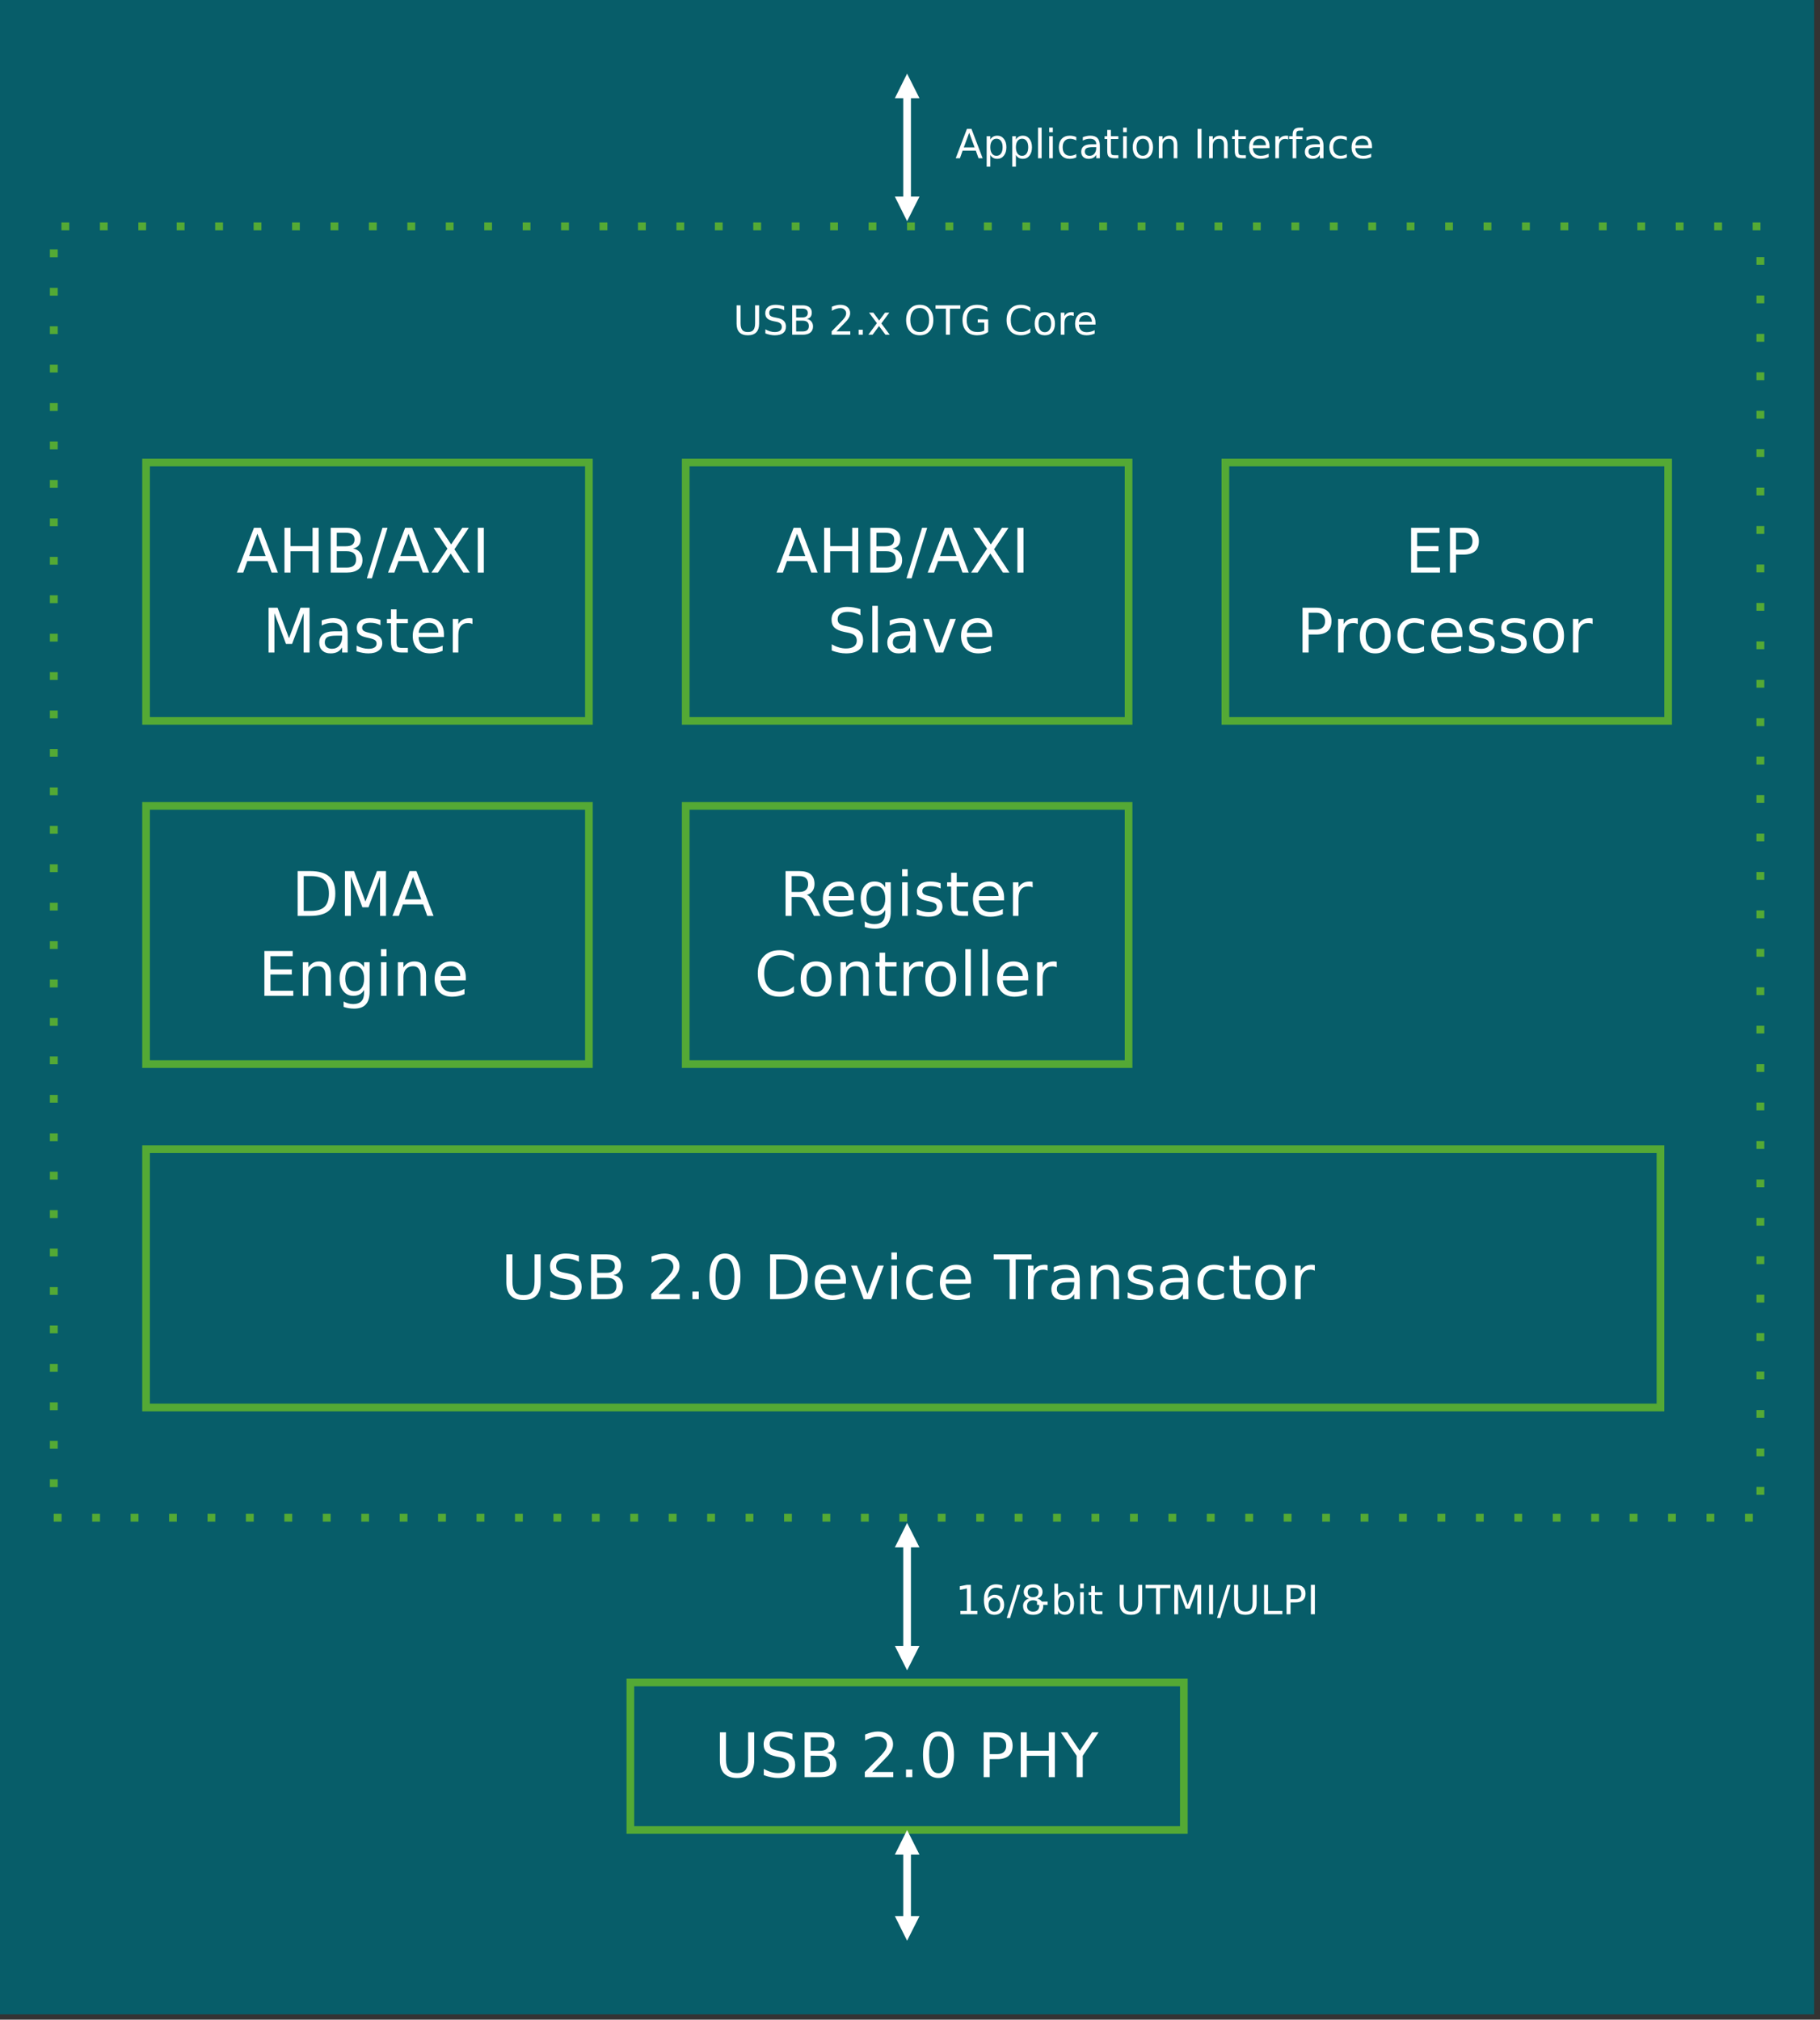 <?xml version="1.0" encoding="UTF-8" standalone="no"?> <svg xmlns:inkscape="http://www.inkscape.org/namespaces/inkscape" xmlns:sodipodi="http://sodipodi.sourceforge.net/DTD/sodipodi-0.dtd" xmlns="http://www.w3.org/2000/svg" xmlns:svg="http://www.w3.org/2000/svg" version="1.0" width="260.43mm" height="289.03mm" id="svg149" sodipodi:docname="USB 2.x Device.emf"><rect width="100%" height="100%" fill="#333333" stroke="none"/><defs id="defs3"><pattern id="EMFhbasepattern" patternUnits="userSpaceOnUse" width="6" height="6" x="0" y="0"></pattern></defs><path style="fill:#075d69;fill-rule:evenodd;fill-opacity:1;stroke:none;" d=" M 0,0 L 0,1089.52 L 981.165,1089.52 L 981.165,0 L 0,0 z " id="path5"></path><path style="fill:none;stroke:#ffffff;stroke-width:4.157px;stroke-linecap:round;stroke-linejoin:round;stroke-miterlimit:4;stroke-dasharray:none;stroke-opacity:1;" d=" M 490.583,891.844 L 490.583,835.329 " id="path7"></path><path style="fill:#ffffff;fill-rule:evenodd;fill-opacity:1;stroke:none;" d=" M 497.274,890.22 L 490.583,903.472 L 483.957,890.22 L 497.274,890.22 z " id="path9"></path><path style="fill:#ffffff;fill-rule:evenodd;fill-opacity:1;stroke:none;" d=" M 483.957,836.953 L 490.583,823.701 L 497.274,836.953 L 483.957,836.953 z " id="path11"></path><g aria-label="Application Interface" transform="translate(516.71,85.601)" id="text17" style="font-size:21.812px;line-height:125%;font-family:Montserrat;letter-spacing:0px;word-spacing:0px"><path d="M 7.455,-13.782 4.537,-5.868 H 10.384 Z M 6.241,-15.901 H 8.68 L 14.74,0 H 12.504 L 11.055,-4.079 H 3.887 L 2.439,0 H 0.17 Z" style="fill:#feffff" id="path153"></path><path d="m 18.873,-1.789 v 6.326 H 16.903 V -11.929 h 1.97 v 1.811 q 0.618,-1.065 1.555,-1.576 0.948,-0.522 2.258,-0.522 2.173,0 3.525,1.725 1.363,1.725 1.363,4.537 0,2.812 -1.363,4.537 -1.353,1.725 -3.525,1.725 -1.31,0 -2.258,-0.511 -0.937,-0.522 -1.555,-1.587 z m 6.667,-4.164 q 0,-2.162 -0.895,-3.387 -0.884,-1.235 -2.439,-1.235 -1.555,0 -2.45,1.235 -0.884,1.225 -0.884,3.387 0,2.162 0.884,3.398 0.895,1.225 2.45,1.225 1.555,0 2.439,-1.225 0.895,-1.235 0.895,-3.398 z" style="fill:#feffff" id="path155"></path><path d="m 32.719,-1.789 v 6.326 H 30.748 V -11.929 h 1.97 v 1.811 q 0.618,-1.065 1.555,-1.576 0.948,-0.522 2.258,-0.522 2.173,0 3.525,1.725 1.363,1.725 1.363,4.537 0,2.812 -1.363,4.537 -1.353,1.725 -3.525,1.725 -1.31,0 -2.258,-0.511 -0.937,-0.522 -1.555,-1.587 z m 6.667,-4.164 q 0,-2.162 -0.895,-3.387 -0.884,-1.235 -2.439,-1.235 -1.555,0 -2.45,1.235 -0.884,1.225 -0.884,3.387 0,2.162 0.884,3.398 0.895,1.225 2.45,1.225 1.555,0 2.439,-1.225 0.895,-1.235 0.895,-3.398 z" style="fill:#feffff" id="path157"></path><path d="m 44.669,-16.572 h 1.96 V 0 h -1.96 z" style="fill:#feffff" id="path159"></path><path d="M 50.729,-11.929 H 52.689 V 0 h -1.96 z m 0,-4.644 h 1.96 v 2.482 h -1.96 z" style="fill:#feffff" id="path161"></path><path d="m 65.374,-11.471 v 1.832 q -0.831,-0.458 -1.672,-0.682 -0.831,-0.234 -1.683,-0.234 -1.906,0 -2.961,1.214 -1.054,1.204 -1.054,3.387 0,2.183 1.054,3.398 1.054,1.204 2.961,1.204 0.852,0 1.683,-0.224 0.841,-0.234 1.672,-0.692 v 1.811 q -0.82,0.383 -1.704,0.575 -0.873,0.192 -1.864,0.192 -2.695,0 -4.282,-1.693 -1.587,-1.693 -1.587,-4.569 0,-2.918 1.598,-4.59 1.608,-1.672 4.399,-1.672 0.905,0 1.768,0.192 0.863,0.181 1.672,0.554 z" style="fill:#feffff" id="path163"></path><path d="m 74.203,-5.996 q -2.375,0 -3.291,0.543 -0.916,0.543 -0.916,1.853 0,1.044 0.682,1.661 0.692,0.607 1.875,0.607 1.63,0 2.609,-1.15 0.991,-1.161 0.991,-3.078 v -0.437 z m 3.909,-0.809 V 0 h -1.96 v -1.811 q -0.671,1.086 -1.672,1.608 -1.001,0.511 -2.45,0.511 -1.832,0 -2.918,-1.022 -1.076,-1.033 -1.076,-2.759 0,-2.013 1.342,-3.035 1.353,-1.022 4.026,-1.022 h 2.748 v -0.192 q 0,-1.353 -0.895,-2.088 -0.884,-0.746 -2.492,-0.746 -1.022,0 -1.992,0.245 -0.969,0.245 -1.864,0.735 v -1.811 q 1.076,-0.415 2.088,-0.618 1.012,-0.213 1.97,-0.213 2.588,0 3.866,1.342 1.278,1.342 1.278,4.069 z" style="fill:#feffff" id="path165"></path><path d="m 84.087,-15.316 v 3.387 h 4.037 v 1.523 h -4.037 v 6.476 q 0,1.459 0.394,1.875 0.405,0.415 1.63,0.415 h 2.013 V 0 h -2.013 Q 83.842,0 82.979,-0.841 82.116,-1.693 82.116,-3.93 V -10.406 h -1.438 v -1.523 h 1.438 v -3.387 z" style="fill:#feffff" id="path167"></path><path d="m 90.701,-11.929 h 1.96 V 0 h -1.96 z m 0,-4.644 h 1.96 v 2.482 h -1.96 z" style="fill:#feffff" id="path169"></path><path d="m 101.383,-10.555 q -1.576,0 -2.492,1.235 -0.916,1.225 -0.916,3.366 0,2.141 0.905,3.376 0.916,1.225 2.503,1.225 1.566,0 2.482,-1.235 0.916,-1.235 0.916,-3.366 0,-2.119 -0.916,-3.355 -0.916,-1.246 -2.482,-1.246 z m 0,-1.661 q 2.556,0 4.015,1.661 1.459,1.661 1.459,4.601 0,2.929 -1.459,4.601 -1.459,1.661 -4.015,1.661 -2.567,0 -4.026,-1.661 -1.448,-1.672 -1.448,-4.601 0,-2.94 1.448,-4.601 1.459,-1.661 4.026,-1.661 z" style="fill:#feffff" id="path171"></path><path d="M 120.022,-7.2 V 0 h -1.96 v -7.136 q 0,-1.693 -0.66,-2.535 -0.66,-0.841 -1.981,-0.841 -1.587,0 -2.503,1.012 -0.916,1.012 -0.916,2.759 V 0 h -1.97 v -11.929 h 1.97 v 1.853 q 0.703,-1.076 1.651,-1.608 0.959,-0.533 2.205,-0.533 2.056,0 3.11,1.278 1.054,1.267 1.054,3.738 z" style="fill:#feffff" id="path173"></path><path d="m 130.95,-15.901 h 2.151 V 0 h -2.151 z" style="fill:#feffff" id="path175"></path><path d="M 147.213,-7.2 V 0 h -1.96 v -7.136 q 0,-1.693 -0.66,-2.535 -0.66,-0.841 -1.981,-0.841 -1.587,0 -2.503,1.012 -0.916,1.012 -0.916,2.759 V 0 h -1.97 v -11.929 h 1.97 v 1.853 q 0.703,-1.076 1.651,-1.608 0.959,-0.533 2.205,-0.533 2.056,0 3.11,1.278 1.054,1.267 1.054,3.738 z" style="fill:#feffff" id="path177"></path><path d="m 153.06,-15.316 v 3.387 h 4.037 v 1.523 h -4.037 v 6.476 q 0,1.459 0.394,1.875 0.405,0.415 1.63,0.415 h 2.013 V 0 h -2.013 Q 152.815,0 151.953,-0.841 151.09,-1.693 151.09,-3.93 V -10.406 h -1.438 v -1.523 h 1.438 v -3.387 z" style="fill:#feffff" id="path179"></path><path d="m 169.878,-6.454 v 0.959 h -9.01 q 0.128,2.024 1.214,3.089 1.097,1.054 3.046,1.054 1.129,0 2.183,-0.277 1.065,-0.277 2.109,-0.831 v 1.853 q -1.054,0.447 -2.162,0.682 -1.108,0.234 -2.247,0.234 -2.854,0 -4.527,-1.661 -1.661,-1.661 -1.661,-4.495 0,-2.929 1.576,-4.644 1.587,-1.725 4.271,-1.725 2.407,0 3.802,1.555 1.406,1.544 1.406,4.207 z m -1.96,-0.575 q -0.021,-1.608 -0.905,-2.567 -0.873,-0.959 -2.322,-0.959 -1.64,0 -2.631,0.927 -0.98,0.927 -1.129,2.609 z" style="fill:#feffff" id="path181"></path><path d="m 180.006,-10.097 q -0.33,-0.192 -0.724,-0.277 -0.383,-0.096 -0.852,-0.096 -1.661,0 -2.556,1.086 -0.884,1.076 -0.884,3.099 V 0 h -1.97 v -11.929 h 1.97 v 1.853 q 0.618,-1.086 1.608,-1.608 0.991,-0.533 2.407,-0.533 0.202,0 0.447,0.032 0.245,0.021 0.543,0.075 z" style="fill:#feffff" id="path183"></path><path d="m 188.101,-16.572 v 1.63 h -1.875 q -1.054,0 -1.47,0.426 -0.405,0.426 -0.405,1.534 v 1.054 h 3.227 v 1.523 h -3.227 V 0 h -1.97 v -10.406 h -1.875 v -1.523 h 1.875 v -0.831 q 0,-1.992 0.927,-2.897 0.927,-0.916 2.94,-0.916 z" style="fill:#feffff" id="path185"></path><path d="m 195.162,-5.996 q -2.375,0 -3.291,0.543 -0.916,0.543 -0.916,1.853 0,1.044 0.682,1.661 0.692,0.607 1.875,0.607 1.63,0 2.609,-1.15 0.991,-1.161 0.991,-3.078 v -0.437 z m 3.909,-0.809 V 0 h -1.96 v -1.811 q -0.671,1.086 -1.672,1.608 -1.001,0.511 -2.45,0.511 -1.832,0 -2.918,-1.022 -1.076,-1.033 -1.076,-2.759 0,-2.013 1.342,-3.035 1.353,-1.022 4.026,-1.022 h 2.748 v -0.192 q 0,-1.353 -0.895,-2.088 -0.884,-0.746 -2.492,-0.746 -1.022,0 -1.992,0.245 -0.969,0.245 -1.864,0.735 v -1.811 q 1.076,-0.415 2.088,-0.618 1.012,-0.213 1.97,-0.213 2.588,0 3.866,1.342 1.278,1.342 1.278,4.069 z" style="fill:#feffff" id="path187"></path><path d="m 211.692,-11.471 v 1.832 q -0.831,-0.458 -1.672,-0.682 -0.831,-0.234 -1.683,-0.234 -1.906,0 -2.961,1.214 -1.054,1.204 -1.054,3.387 0,2.183 1.054,3.398 1.054,1.204 2.961,1.204 0.852,0 1.683,-0.224 0.841,-0.234 1.672,-0.692 v 1.811 q -0.82,0.383 -1.704,0.575 -0.873,0.192 -1.864,0.192 -2.695,0 -4.282,-1.693 -1.587,-1.693 -1.587,-4.569 0,-2.918 1.598,-4.59 1.608,-1.672 4.399,-1.672 0.905,0 1.768,0.192 0.863,0.181 1.672,0.554 z" style="fill:#feffff" id="path189"></path><path d="m 225.304,-6.454 v 0.959 h -9.01 q 0.128,2.024 1.214,3.089 1.097,1.054 3.046,1.054 1.129,0 2.183,-0.277 1.065,-0.277 2.109,-0.831 v 1.853 q -1.054,0.447 -2.162,0.682 -1.108,0.234 -2.247,0.234 -2.854,0 -4.527,-1.661 -1.661,-1.661 -1.661,-4.495 0,-2.929 1.576,-4.644 1.587,-1.725 4.271,-1.725 2.407,0 3.802,1.555 1.406,1.544 1.406,4.207 z m -1.96,-0.575 q -0.021,-1.608 -0.905,-2.567 -0.873,-0.959 -2.322,-0.959 -1.64,0 -2.631,0.927 -0.98,0.927 -1.129,2.609 z" style="fill:#feffff" id="path191"></path></g><path style="fill:#54a935;fill-rule:nonzero;fill-opacity:1;stroke:#54a935;stroke-width:0.065px;stroke-linecap:butt;stroke-linejoin:round;stroke-miterlimit:4;stroke-dasharray:none;stroke-opacity:1;" d=" M 952.063,124.53 L 947.906,124.53 L 947.906,120.372 L 952.063,120.372 L 952.063,124.53 z M 931.276,124.53 L 927.118,124.53 L 927.118,120.372 L 931.276,120.372 L 931.276,124.53 z M 910.488,124.53 L 906.331,124.53 L 906.331,120.372 L 910.488,120.372 L 910.488,124.53 z M 889.701,124.53 L 885.543,124.53 L 885.543,120.372 L 889.701,120.372 L 889.701,124.53 z M 868.913,124.53 L 864.756,124.53 L 864.756,120.372 L 868.913,120.372 L 868.913,124.53 z M 848.126,124.53 L 843.968,124.53 L 843.968,120.372 L 848.126,120.372 L 848.126,124.53 z M 827.339,124.53 L 823.181,124.53 L 823.181,120.372 L 827.339,120.372 L 827.339,124.53 z M 806.551,124.53 L 802.394,124.53 L 802.394,120.372 L 806.551,120.372 L 806.551,124.53 z M 785.764,124.53 L 781.606,124.53 L 781.606,120.372 L 785.764,120.372 L 785.764,124.53 z M 764.976,124.53 L 760.819,124.53 L 760.819,120.372 L 764.976,120.372 L 764.976,124.53 z M 744.189,124.53 L 740.032,124.53 L 740.032,120.372 L 744.189,120.372 L 744.189,124.53 z M 723.402,124.53 L 719.244,124.53 L 719.244,120.372 L 723.402,120.372 L 723.402,124.53 z M 702.614,124.53 L 698.457,124.53 L 698.457,120.372 L 702.614,120.372 L 702.614,124.53 z M 681.827,124.53 L 677.669,124.53 L 677.669,120.372 L 681.827,120.372 L 681.827,124.53 z M 661.039,124.53 L 656.882,124.53 L 656.882,120.372 L 661.039,120.372 L 661.039,124.53 z M 640.252,124.53 L 636.094,124.53 L 636.094,120.372 L 640.252,120.372 L 640.252,124.53 z M 619.465,124.53 L 615.307,124.53 L 615.307,120.372 L 619.465,120.372 L 619.465,124.53 z M 598.677,124.53 L 594.52,124.53 L 594.52,120.372 L 598.677,120.372 L 598.677,124.53 z M 577.89,124.53 L 573.732,124.53 L 573.732,120.372 L 577.89,120.372 L 577.89,124.53 z M 557.102,124.53 L 552.945,124.53 L 552.945,120.372 L 557.102,120.372 L 557.102,124.53 z M 536.315,124.53 L 532.157,124.53 L 532.157,120.372 L 536.315,120.372 L 536.315,124.53 z M 515.528,124.53 L 511.37,124.53 L 511.37,120.372 L 515.528,120.372 L 515.528,124.53 z M 494.74,124.53 L 490.583,124.53 L 490.583,120.372 L 494.74,120.372 L 494.74,124.53 z M 473.953,124.53 L 469.795,124.53 L 469.795,120.372 L 473.953,120.372 L 473.953,124.53 z M 453.165,124.53 L 449.008,124.53 L 449.008,120.372 L 453.165,120.372 L 453.165,124.53 z M 432.378,124.53 L 428.22,124.53 L 428.22,120.372 L 432.378,120.372 L 432.378,124.53 z M 411.591,124.53 L 407.433,124.53 L 407.433,120.372 L 411.591,120.372 L 411.591,124.53 z M 390.803,124.53 L 386.646,124.53 L 386.646,120.372 L 390.803,120.372 L 390.803,124.53 z M 370.016,124.53 L 365.858,124.53 L 365.858,120.372 L 370.016,120.372 L 370.016,124.53 z M 349.228,124.53 L 345.071,124.53 L 345.071,120.372 L 349.228,120.372 L 349.228,124.53 z M 328.441,124.53 L 324.283,124.53 L 324.283,120.372 L 328.441,120.372 L 328.441,124.53 z M 307.654,124.53 L 303.496,124.53 L 303.496,120.372 L 307.654,120.372 L 307.654,124.53 z M 286.866,124.53 L 282.709,124.53 L 282.709,120.372 L 286.866,120.372 L 286.866,124.53 z M 266.079,124.53 L 261.921,124.53 L 261.921,120.372 L 266.079,120.372 L 266.079,124.53 z M 245.291,124.53 L 241.134,124.53 L 241.134,120.372 L 245.291,120.372 L 245.291,124.53 z M 224.504,124.53 L 220.346,124.53 L 220.346,120.372 L 224.504,120.372 L 224.504,124.53 z M 203.717,124.53 L 199.559,124.53 L 199.559,120.372 L 203.717,120.372 L 203.717,124.53 z M 182.929,124.53 L 178.772,124.53 L 178.772,120.372 L 182.929,120.372 L 182.929,124.53 z M 162.142,124.53 L 157.984,124.53 L 157.984,120.372 L 162.142,120.372 L 162.142,124.53 z M 141.354,124.53 L 137.197,124.53 L 137.197,120.372 L 141.354,120.372 L 141.354,124.53 z M 120.567,124.53 L 116.409,124.53 L 116.409,120.372 L 120.567,120.372 L 120.567,124.53 z M 99.78,124.53 L 95.622,124.53 L 95.622,120.372 L 99.78,120.372 L 99.78,124.53 z M 78.992,124.53 L 74.835,124.53 L 74.835,120.372 L 78.992,120.372 L 78.992,124.53 z M 58.205,124.53 L 54.047,124.53 L 54.047,120.372 L 58.205,120.372 L 58.205,124.53 z M 37.417,124.53 L 33.26,124.53 L 33.26,120.372 L 37.417,120.372 L 37.417,124.53 z M 31.181,134.923 L 31.181,139.081 L 27.024,139.081 L 27.024,134.923 L 31.181,134.923 z M 31.181,155.711 L 31.181,159.868 L 27.024,159.868 L 27.024,155.711 L 31.181,155.711 z M 31.181,176.498 L 31.181,180.656 L 27.024,180.656 L 27.024,176.498 L 31.181,176.498 z M 31.181,197.285 L 31.181,201.443 L 27.024,201.443 L 27.024,197.285 L 31.181,197.285 z M 31.181,218.073 L 31.181,222.23 L 27.024,222.23 L 27.024,218.073 L 31.181,218.073 z M 31.181,238.86 L 31.181,243.018 L 27.024,243.018 L 27.024,238.86 L 31.181,238.86 z M 31.181,259.648 L 31.181,263.805 L 27.024,263.805 L 27.024,259.648 L 31.181,259.648 z M 31.181,280.435 L 31.181,284.593 L 27.024,284.593 L 27.024,280.435 L 31.181,280.435 z M 31.181,301.222 L 31.181,305.38 L 27.024,305.38 L 27.024,301.222 L 31.181,301.222 z M 31.181,322.01 L 31.181,326.167 L 27.024,326.167 L 27.024,322.01 L 31.181,322.01 z M 31.181,342.797 L 31.181,346.955 L 27.024,346.955 L 27.024,342.797 L 31.181,342.797 z M 31.181,363.585 L 31.181,367.742 L 27.024,367.742 L 27.024,363.585 L 31.181,363.585 z M 31.181,384.372 L 31.181,388.53 L 27.024,388.53 L 27.024,384.372 L 31.181,384.372 z M 31.181,405.159 L 31.181,409.317 L 27.024,409.317 L 27.024,405.159 L 31.181,405.159 z M 31.181,425.947 L 31.181,430.104 L 27.024,430.104 L 27.024,425.947 L 31.181,425.947 z M 31.181,446.734 L 31.181,450.892 L 27.024,450.892 L 27.024,446.734 L 31.181,446.734 z M 31.181,467.522 L 31.181,471.679 L 27.024,471.679 L 27.024,467.522 L 31.181,467.522 z M 31.181,488.309 L 31.181,492.467 L 27.024,492.467 L 27.024,488.309 L 31.181,488.309 z M 31.181,509.096 L 31.181,513.254 L 27.024,513.254 L 27.024,509.096 L 31.181,509.096 z M 31.181,529.884 L 31.181,534.041 L 27.024,534.041 L 27.024,529.884 L 31.181,529.884 z M 31.181,550.671 L 31.181,554.829 L 27.024,554.829 L 27.024,550.671 L 31.181,550.671 z M 31.181,571.459 L 31.181,575.616 L 27.024,575.616 L 27.024,571.459 L 31.181,571.459 z M 31.181,592.246 L 31.181,596.404 L 27.024,596.404 L 27.024,592.246 L 31.181,592.246 z M 31.181,613.033 L 31.181,617.191 L 27.024,617.191 L 27.024,613.033 L 31.181,613.033 z M 31.181,633.821 L 31.181,637.978 L 27.024,637.978 L 27.024,633.821 L 31.181,633.821 z M 31.181,654.608 L 31.181,658.766 L 27.024,658.766 L 27.024,654.608 L 31.181,654.608 z M 31.181,675.396 L 31.181,679.553 L 27.024,679.553 L 27.024,675.396 L 31.181,675.396 z M 31.181,696.183 L 31.181,700.341 L 27.024,700.341 L 27.024,696.183 L 31.181,696.183 z M 31.181,716.97 L 31.181,721.128 L 27.024,721.128 L 27.024,716.97 L 31.181,716.97 z M 31.181,737.758 L 31.181,741.915 L 27.024,741.915 L 27.024,737.758 L 31.181,737.758 z M 31.181,758.545 L 31.181,762.703 L 27.024,762.703 L 27.024,758.545 L 31.181,758.545 z M 31.181,779.333 L 31.181,783.49 L 27.024,783.49 L 27.024,779.333 L 31.181,779.333 z M 31.181,800.12 L 31.181,804.278 L 27.024,804.278 L 27.024,800.12 L 31.181,800.12 z M 29.102,818.829 L 33.26,818.829 L 33.26,822.986 L 29.102,822.986 L 29.102,818.829 z M 49.89,818.829 L 54.047,818.829 L 54.047,822.986 L 49.89,822.986 L 49.89,818.829 z M 70.677,818.829 L 74.835,818.829 L 74.835,822.986 L 70.677,822.986 L 70.677,818.829 z M 91.465,818.829 L 95.622,818.829 L 95.622,822.986 L 91.465,822.986 L 91.465,818.829 z M 112.252,818.829 L 116.409,818.829 L 116.409,822.986 L 112.252,822.986 L 112.252,818.829 z M 133.039,818.829 L 137.197,818.829 L 137.197,822.986 L 133.039,822.986 L 133.039,818.829 z M 153.827,818.829 L 157.984,818.829 L 157.984,822.986 L 153.827,822.986 L 153.827,818.829 z M 174.614,818.829 L 178.772,818.829 L 178.772,822.986 L 174.614,822.986 L 174.614,818.829 z M 195.402,818.829 L 199.559,818.829 L 199.559,822.986 L 195.402,822.986 L 195.402,818.829 z M 216.189,818.829 L 220.346,818.829 L 220.346,822.986 L 216.189,822.986 L 216.189,818.829 z M 236.976,818.829 L 241.134,818.829 L 241.134,822.986 L 236.976,822.986 L 236.976,818.829 z M 257.764,818.829 L 261.921,818.829 L 261.921,822.986 L 257.764,822.986 L 257.764,818.829 z M 278.551,818.829 L 282.709,818.829 L 282.709,822.986 L 278.551,822.986 L 278.551,818.829 z M 299.339,818.829 L 303.496,818.829 L 303.496,822.986 L 299.339,822.986 L 299.339,818.829 z M 320.126,818.829 L 324.283,818.829 L 324.283,822.986 L 320.126,822.986 L 320.126,818.829 z M 340.913,818.829 L 345.071,818.829 L 345.071,822.986 L 340.913,822.986 L 340.913,818.829 z M 361.701,818.829 L 365.858,818.829 L 365.858,822.986 L 361.701,822.986 L 361.701,818.829 z M 382.488,818.829 L 386.646,818.829 L 386.646,822.986 L 382.488,822.986 L 382.488,818.829 z M 403.276,818.829 L 407.433,818.829 L 407.433,822.986 L 403.276,822.986 L 403.276,818.829 z M 424.063,818.829 L 428.22,818.829 L 428.22,822.986 L 424.063,822.986 L 424.063,818.829 z M 444.85,818.829 L 449.008,818.829 L 449.008,822.986 L 444.85,822.986 L 444.85,818.829 z M 465.638,818.829 L 469.795,818.829 L 469.795,822.986 L 465.638,822.986 L 465.638,818.829 z M 486.425,818.829 L 490.583,818.829 L 490.583,822.986 L 486.425,822.986 L 486.425,818.829 z M 507.213,818.829 L 511.37,818.829 L 511.37,822.986 L 507.213,822.986 L 507.213,818.829 z M 528,818.829 L 532.157,818.829 L 532.157,822.986 L 528,822.986 L 528,818.829 z M 548.787,818.829 L 552.945,818.829 L 552.945,822.986 L 548.787,822.986 L 548.787,818.829 z M 569.575,818.829 L 573.732,818.829 L 573.732,822.986 L 569.575,822.986 L 569.575,818.829 z M 590.362,818.829 L 594.52,818.829 L 594.52,822.986 L 590.362,822.986 L 590.362,818.829 z M 611.15,818.829 L 615.307,818.829 L 615.307,822.986 L 611.15,822.986 L 611.15,818.829 z M 631.937,818.829 L 636.094,818.829 L 636.094,822.986 L 631.937,822.986 L 631.937,818.829 z M 652.724,818.829 L 656.882,818.829 L 656.882,822.986 L 652.724,822.986 L 652.724,818.829 z M 673.512,818.829 L 677.669,818.829 L 677.669,822.986 L 673.512,822.986 L 673.512,818.829 z M 694.299,818.829 L 698.457,818.829 L 698.457,822.986 L 694.299,822.986 L 694.299,818.829 z M 715.087,818.829 L 719.244,818.829 L 719.244,822.986 L 715.087,822.986 L 715.087,818.829 z M 735.874,818.829 L 740.032,818.829 L 740.032,822.986 L 735.874,822.986 L 735.874,818.829 z M 756.661,818.829 L 760.819,818.829 L 760.819,822.986 L 756.661,822.986 L 756.661,818.829 z M 777.449,818.829 L 781.606,818.829 L 781.606,822.986 L 777.449,822.986 L 777.449,818.829 z M 798.236,818.829 L 802.394,818.829 L 802.394,822.986 L 798.236,822.986 L 798.236,818.829 z M 819.024,818.829 L 823.181,818.829 L 823.181,822.986 L 819.024,822.986 L 819.024,818.829 z M 839.811,818.829 L 843.968,818.829 L 843.968,822.986 L 839.811,822.986 L 839.811,818.829 z M 860.598,818.829 L 864.756,818.829 L 864.756,822.986 L 860.598,822.986 L 860.598,818.829 z M 881.386,818.829 L 885.543,818.829 L 885.543,822.986 L 881.386,822.986 L 881.386,818.829 z M 902.173,818.829 L 906.331,818.829 L 906.331,822.986 L 902.173,822.986 L 902.173,818.829 z M 922.961,818.829 L 927.118,818.829 L 927.118,822.986 L 922.961,822.986 L 922.961,818.829 z M 943.748,818.829 L 947.906,818.829 L 947.906,822.986 L 943.748,822.986 L 943.748,818.829 z M 949.984,808.435 L 949.984,804.278 L 954.142,804.278 L 954.142,808.435 L 949.984,808.435 z M 949.984,787.648 L 949.984,783.49 L 954.142,783.49 L 954.142,787.648 L 949.984,787.648 z M 949.984,766.86 L 949.984,762.703 L 954.142,762.703 L 954.142,766.86 L 949.984,766.86 z M 949.984,746.073 L 949.984,741.915 L 954.142,741.915 L 954.142,746.073 L 949.984,746.073 z M 949.984,725.285 L 949.984,721.128 L 954.142,721.128 L 954.142,725.285 L 949.984,725.285 z M 949.984,704.498 L 949.984,700.341 L 954.142,700.341 L 954.142,704.498 L 949.984,704.498 z M 949.984,683.711 L 949.984,679.553 L 954.142,679.553 L 954.142,683.711 L 949.984,683.711 z M 949.984,662.923 L 949.984,658.766 L 954.142,658.766 L 954.142,662.923 L 949.984,662.923 z M 949.984,642.136 L 949.984,637.978 L 954.142,637.978 L 954.142,642.136 L 949.984,642.136 z M 949.984,621.348 L 949.984,617.191 L 954.142,617.191 L 954.142,621.348 L 949.984,621.348 z M 949.984,600.561 L 949.984,596.404 L 954.142,596.404 L 954.142,600.561 L 949.984,600.561 z M 949.984,579.774 L 949.984,575.616 L 954.142,575.616 L 954.142,579.774 L 949.984,579.774 z M 949.984,558.986 L 949.984,554.829 L 954.142,554.829 L 954.142,558.986 L 949.984,558.986 z M 949.984,538.199 L 949.984,534.041 L 954.142,534.041 L 954.142,538.199 L 949.984,538.199 z M 949.984,517.411 L 949.984,513.254 L 954.142,513.254 L 954.142,517.411 L 949.984,517.411 z M 949.984,496.624 L 949.984,492.467 L 954.142,492.467 L 954.142,496.624 L 949.984,496.624 z M 949.984,475.837 L 949.984,471.679 L 954.142,471.679 L 954.142,475.837 L 949.984,475.837 z M 949.984,455.049 L 949.984,450.892 L 954.142,450.892 L 954.142,455.049 L 949.984,455.049 z M 949.984,434.262 L 949.984,430.104 L 954.142,430.104 L 954.142,434.262 L 949.984,434.262 z M 949.984,413.474 L 949.984,409.317 L 954.142,409.317 L 954.142,413.474 L 949.984,413.474 z M 949.984,392.687 L 949.984,388.53 L 954.142,388.53 L 954.142,392.687 L 949.984,392.687 z M 949.984,371.9 L 949.984,367.742 L 954.142,367.742 L 954.142,371.9 L 949.984,371.9 z M 949.984,351.112 L 949.984,346.955 L 954.142,346.955 L 954.142,351.112 L 949.984,351.112 z M 949.984,330.325 L 949.984,326.167 L 954.142,326.167 L 954.142,330.325 L 949.984,330.325 z M 949.984,309.537 L 949.984,305.38 L 954.142,305.38 L 954.142,309.537 L 949.984,309.537 z M 949.984,288.75 L 949.984,284.593 L 954.142,284.593 L 954.142,288.75 L 949.984,288.75 z M 949.984,267.963 L 949.984,263.805 L 954.142,263.805 L 954.142,267.963 L 949.984,267.963 z M 949.984,247.175 L 949.984,243.018 L 954.142,243.018 L 954.142,247.175 L 949.984,247.175 z M 949.984,226.388 L 949.984,222.23 L 954.142,222.23 L 954.142,226.388 L 949.984,226.388 z M 949.984,205.6 L 949.984,201.443 L 954.142,201.443 L 954.142,205.6 L 949.984,205.6 z M 949.984,184.813 L 949.984,180.656 L 954.142,180.656 L 954.142,184.813 L 949.984,184.813 z M 949.984,164.026 L 949.984,159.868 L 954.142,159.868 L 954.142,164.026 L 949.984,164.026 z M 949.984,143.238 L 949.984,139.081 L 954.142,139.081 L 954.142,143.238 L 949.984,143.238 z " id="path19"></path><path style="fill:none;stroke:#54a935;stroke-width:4.157px;stroke-linecap:square;stroke-linejoin:miter;stroke-miterlimit:2;stroke-dasharray:none;stroke-opacity:1;" d=" M 340.913,989.805 L 640.252,989.805 L 640.252,910.033 L 340.913,910.033 L 340.913,989.805 z " id="path21"></path><g aria-label="USB 2.0 PHY" transform="translate(386.451,961.218)" id="text27" style="font-size:33.25px;line-height:125%;font-family:Montserrat;letter-spacing:0px;word-spacing:0px"><path d="m 2.89,-24.239 h 3.296 v 14.725 q 0,3.896 1.412,5.617 1.412,1.705 4.578,1.705 3.15,0 4.562,-1.705 1.412,-1.721 1.412,-5.617 V -24.239 h 3.296 v 15.131 q 0,4.741 -2.354,7.16 -2.338,2.419 -6.916,2.419 -4.595,0 -6.949,-2.419 -2.338,-2.419 -2.338,-7.16 z" style="fill:#feffff" id="path194"></path><path d="m 42.131,-23.444 v 3.198 q -1.867,-0.893 -3.523,-1.331 -1.656,-0.438 -3.198,-0.438 -2.679,0 -4.14,1.039 -1.445,1.039 -1.445,2.955 0,1.607 0.958,2.435 0.974,0.812 3.669,1.315 l 1.981,0.406 q 3.669,0.698 5.406,2.468 1.753,1.753 1.753,4.708 0,3.523 -2.37,5.341 -2.354,1.818 -6.916,1.818 -1.721,0 -3.669,-0.39 -1.932,-0.39 -4.01,-1.153 v -3.377 q 1.997,1.12 3.913,1.688 1.916,0.568 3.767,0.568 2.809,0 4.335,-1.104 1.526,-1.104 1.526,-3.15 0,-1.786 -1.104,-2.792 -1.088,-1.007 -3.588,-1.51 l -1.997,-0.39 q -3.669,-0.731 -5.309,-2.289 -1.64,-1.559 -1.64,-4.335 0,-3.215 2.257,-5.065 2.273,-1.851 6.251,-1.851 1.705,0 3.474,0.308 1.77,0.308 3.62,0.925 z" style="fill:#feffff" id="path196"></path><path d="m 51.986,-11.576 v 8.881 h 5.26 q 2.646,0 3.913,-1.088 1.283,-1.104 1.283,-3.361 0,-2.273 -1.283,-3.344 -1.266,-1.088 -3.913,-1.088 z m 0,-9.969 v 7.306 h 4.854 q 2.403,0 3.572,-0.893 1.185,-0.909 1.185,-2.76 0,-1.835 -1.185,-2.744 -1.169,-0.909 -3.572,-0.909 z m -3.28,-2.695 h 8.377 q 3.75,0 5.78,1.559 2.029,1.559 2.029,4.432 0,2.224 -1.039,3.539 -1.039,1.315 -3.052,1.64 2.419,0.52 3.75,2.176 1.348,1.64 1.348,4.108 0,3.247 -2.208,5.017 Q 61.483,0 57.408,0 h -8.702 z" style="fill:#feffff" id="path198"></path><path d="M 85.203,-2.76 H 96.649 V 0 H 81.258 V -2.76 Q 83.125,-4.692 86.34,-7.939 q 3.231,-3.263 4.059,-4.205 1.575,-1.77 2.192,-2.987 0.633,-1.234 0.633,-2.419 0,-1.932 -1.364,-3.15 -1.348,-1.218 -3.523,-1.218 -1.542,0 -3.263,0.536 -1.705,0.536 -3.653,1.624 v -3.312 q 1.981,-0.796 3.702,-1.201 1.721,-0.406 3.15,-0.406 3.767,0 6.007,1.883 2.24,1.883 2.24,5.033 0,1.494 -0.568,2.841 -0.552,1.331 -2.029,3.15 -0.406,0.471 -2.581,2.728 -2.176,2.24 -6.137,6.283 z" style="fill:#feffff" id="path200"></path><path d="m 103.533,-4.124 h 3.426 V 0 h -3.426 z" style="fill:#feffff" id="path202"></path><path d="m 121.116,-22.08 q -2.533,0 -3.815,2.5 -1.266,2.484 -1.266,7.484 0,4.984 1.266,7.484 1.283,2.484 3.815,2.484 2.549,0 3.815,-2.484 1.283,-2.5 1.283,-7.484 0,-5 -1.283,-7.484 -1.266,-2.5 -3.815,-2.5 z m 0,-2.598 q 4.075,0 6.218,3.231 2.159,3.215 2.159,9.352 0,6.121 -2.159,9.352 -2.143,3.215 -6.218,3.215 -4.075,0 -6.234,-3.215 -2.143,-3.231 -2.143,-9.352 0,-6.137 2.143,-9.352 2.159,-3.231 6.234,-3.231 z" style="fill:#feffff" id="path204"></path><path d="m 148.813,-21.544 v 9.108 h 4.124 q 2.289,0 3.539,-1.185 1.25,-1.185 1.25,-3.377 0,-2.176 -1.25,-3.361 -1.25,-1.185 -3.539,-1.185 z m -3.28,-2.695 h 7.403 q 4.075,0 6.153,1.851 2.094,1.835 2.094,5.39 0,3.588 -2.094,5.423 -2.078,1.835 -6.153,1.835 h -4.124 V 0 h -3.28 z" style="fill:#feffff" id="path206"></path><path d="m 165.584,-24.239 h 3.28 v 9.936 h 11.917 v -9.936 h 3.28 V 0 h -3.28 V -11.543 H 168.864 V 0 h -3.28 z" style="fill:#feffff" id="path208"></path><path d="m 187.259,-24.239 h 3.523 l 6.721,9.969 6.673,-9.969 h 3.523 l -8.572,12.696 V 0 h -3.296 v -11.543 z" style="fill:#feffff" id="path210"></path></g><g aria-label=" " transform="translate(390.658,181.043)" id="text33" style="font-size:21.812px;line-height:125%;font-family:Montserrat;letter-spacing:0px;word-spacing:0px"></g><g aria-label="USB 2.x OTG Core" transform="translate(396.467,181.043)" id="text39" style="font-size:21.812px;line-height:125%;font-family:Montserrat;letter-spacing:0px;word-spacing:0px"><path d="m 1.896,-15.901 h 2.162 v 9.66 q 0,2.556 0.927,3.685 0.927,1.118 3.003,1.118 2.066,0 2.993,-1.118 0.927,-1.129 0.927,-3.685 v -9.66 h 2.162 v 9.926 q 0,3.11 -1.544,4.697 -1.534,1.587 -4.537,1.587 -3.014,0 -4.558,-1.587 Q 1.896,-2.865 1.896,-5.975 Z" style="fill:#feffff" id="path214"></path><path d="m 27.638,-15.38 v 2.098 q -1.225,-0.586 -2.311,-0.873 -1.086,-0.288 -2.098,-0.288 -1.757,0 -2.716,0.682 -0.948,0.682 -0.948,1.938 0,1.054 0.628,1.598 0.639,0.533 2.407,0.863 l 1.299,0.266 q 2.407,0.458 3.547,1.619 1.15,1.15 1.15,3.089 0,2.311 -1.555,3.504 -1.544,1.193 -4.537,1.193 -1.129,0 -2.407,-0.256 -1.267,-0.256 -2.631,-0.756 V -2.918 q 1.31,0.735 2.567,1.108 1.257,0.373 2.471,0.373 1.843,0 2.844,-0.724 1.001,-0.724 1.001,-2.066 0,-1.172 -0.724,-1.832 -0.714,-0.66 -2.354,-0.991 l -1.31,-0.256 q -2.407,-0.479 -3.483,-1.502 -1.076,-1.022 -1.076,-2.844 0,-2.109 1.48,-3.323 1.491,-1.214 4.1,-1.214 1.118,0 2.279,0.202 1.161,0.202 2.375,0.607 z" style="fill:#feffff" id="path216"></path><path d="m 34.103,-7.594 v 5.826 h 3.451 q 1.736,0 2.567,-0.714 0.841,-0.724 0.841,-2.205 0,-1.491 -0.841,-2.194 -0.831,-0.714 -2.567,-0.714 z m 0,-6.539 v 4.793 h 3.185 q 1.576,0 2.343,-0.586 0.777,-0.596 0.777,-1.811 0,-1.204 -0.777,-1.8 -0.767,-0.596 -2.343,-0.596 z m -2.151,-1.768 h 5.496 q 2.46,0 3.792,1.022 1.331,1.022 1.331,2.908 0,1.459 -0.682,2.322 -0.682,0.863 -2.002,1.076 1.587,0.341 2.46,1.427 0.884,1.076 0.884,2.695 0,2.13 -1.448,3.291 Q 40.334,0 37.661,0 h -5.709 z" style="fill:#feffff" id="path218"></path><path d="m 55.895,-1.811 h 7.509 V 0 H 53.306 v -1.811 q 1.225,-1.267 3.334,-3.398 2.119,-2.141 2.663,-2.759 1.033,-1.161 1.438,-1.96 0.415,-0.809 0.415,-1.587 0,-1.267 -0.895,-2.066 -0.884,-0.799 -2.311,-0.799 -1.012,0 -2.141,0.351 -1.118,0.351 -2.396,1.065 v -2.173 q 1.299,-0.522 2.428,-0.788 1.129,-0.266 2.066,-0.266 2.471,0 3.941,1.235 1.47,1.235 1.47,3.302 0,0.98 -0.373,1.864 -0.362,0.873 -1.331,2.066 -0.266,0.309 -1.693,1.789 -1.427,1.47 -4.026,4.122 z" style="fill:#feffff" id="path220"></path><path d="m 67.919,-2.705 h 2.247 V 0 h -2.247 z" style="fill:#feffff" id="path222"></path><path d="M 84.491,-11.929 80.178,-6.124 84.715,0 H 82.404 L 78.932,-4.686 75.46,0 H 73.149 l 4.633,-6.241 -4.239,-5.687 h 2.311 l 3.163,4.25 3.163,-4.25 z" style="fill:#feffff" id="path224"></path><path d="m 100.957,-14.442 q -2.343,0 -3.728,1.747 -1.374,1.747 -1.374,4.761 0,3.003 1.374,4.75 1.385,1.747 3.728,1.747 2.343,0 3.706,-1.747 1.374,-1.747 1.374,-4.75 0,-3.014 -1.374,-4.761 -1.363,-1.747 -3.706,-1.747 z m 0,-1.747 q 3.344,0 5.347,2.247 2.002,2.237 2.002,6.007 0,3.76 -2.002,6.007 -2.002,2.237 -5.347,2.237 -3.355,0 -5.368,-2.237 -2.002,-2.237 -2.002,-6.007 0,-3.77 2.002,-6.007 2.013,-2.247 5.368,-2.247 z" style="fill:#feffff" id="path226"></path><path d="m 109.467,-15.901 h 13.452 v 1.811 h -5.645 V 0 h -2.162 v -14.091 h -5.645 z" style="fill:#feffff" id="path228"></path><path d="m 135.838,-2.269 v -4.271 h -3.515 v -1.768 h 5.645 v 6.827 q -1.246,0.884 -2.748,1.342 -1.502,0.447 -3.206,0.447 -3.728,0 -5.837,-2.173 -2.098,-2.183 -2.098,-6.071 0,-3.898 2.098,-6.071 2.109,-2.183 5.837,-2.183 1.555,0 2.95,0.383 1.406,0.383 2.588,1.129 v 2.29 q -1.193,-1.012 -2.535,-1.523 -1.342,-0.511 -2.822,-0.511 -2.918,0 -4.388,1.63 -1.459,1.63 -1.459,4.857 0,3.216 1.459,4.846 1.47,1.63 4.388,1.63 1.14,0 2.034,-0.192 0.895,-0.202 1.608,-0.618 z" style="fill:#feffff" id="path230"></path><path d="m 160.739,-14.677 v 2.269 q -1.086,-1.012 -2.322,-1.512 -1.225,-0.501 -2.609,-0.501 -2.727,0 -4.175,1.672 -1.448,1.661 -1.448,4.814 0,3.142 1.448,4.814 1.448,1.661 4.175,1.661 1.385,0 2.609,-0.501 1.235,-0.501 2.322,-1.512 v 2.247 q -1.129,0.767 -2.396,1.15 -1.257,0.383 -2.663,0.383 -3.611,0 -5.687,-2.205 -2.077,-2.215 -2.077,-6.039 0,-3.834 2.077,-6.039 2.077,-2.215 5.687,-2.215 1.427,0 2.684,0.383 1.267,0.373 2.375,1.129 z" style="fill:#feffff" id="path232"></path><path d="m 168.6,-10.555 q -1.576,0 -2.492,1.235 -0.916,1.225 -0.916,3.366 0,2.141 0.905,3.376 0.916,1.225 2.503,1.225 1.566,0 2.482,-1.235 0.916,-1.235 0.916,-3.366 0,-2.119 -0.916,-3.355 -0.916,-1.246 -2.482,-1.246 z m 0,-1.661 q 2.556,0 4.015,1.661 1.459,1.661 1.459,4.601 0,2.929 -1.459,4.601 -1.459,1.661 -4.015,1.661 -2.567,0 -4.026,-1.661 -1.448,-1.672 -1.448,-4.601 0,-2.94 1.448,-4.601 1.459,-1.661 4.026,-1.661 z" style="fill:#feffff" id="path234"></path><path d="m 184.235,-10.097 q -0.33,-0.192 -0.724,-0.277 -0.383,-0.096 -0.852,-0.096 -1.661,0 -2.556,1.086 -0.884,1.076 -0.884,3.099 V 0 h -1.97 v -11.929 h 1.97 v 1.853 q 0.618,-1.086 1.608,-1.608 0.991,-0.533 2.407,-0.533 0.202,0 0.447,0.032 0.245,0.021 0.543,0.075 z" style="fill:#feffff" id="path236"></path><path d="m 196.014,-6.454 v 0.959 h -9.01 q 0.128,2.024 1.214,3.089 1.097,1.054 3.046,1.054 1.129,0 2.183,-0.277 1.065,-0.277 2.109,-0.831 v 1.853 q -1.054,0.447 -2.162,0.682 -1.108,0.234 -2.247,0.234 -2.854,0 -4.527,-1.661 -1.661,-1.661 -1.661,-4.495 0,-2.929 1.576,-4.644 1.587,-1.725 4.271,-1.725 2.407,0 3.802,1.555 1.406,1.544 1.406,4.207 z m -1.96,-0.575 q -0.021,-1.608 -0.905,-2.567 -0.873,-0.959 -2.322,-0.959 -1.64,0 -2.631,0.927 -0.98,0.927 -1.129,2.609 z" style="fill:#feffff" id="path238"></path></g><path style="fill:none;stroke:#54a935;stroke-width:4.157px;stroke-linecap:square;stroke-linejoin:miter;stroke-miterlimit:2;stroke-dasharray:none;stroke-opacity:1;" d=" M 78.992,621.543 L 78.992,761.274 L 898.016,761.274 L 898.016,621.543 L 78.992,621.543 z " id="path41"></path><g aria-label="USB 2.0 Device Transactor" transform="translate(270.956,702.704)" id="text47" style="font-size:33.25px;line-height:125%;font-family:Montserrat;letter-spacing:0px;word-spacing:0px"><path d="m 2.89,-24.239 h 3.296 v 14.725 q 0,3.896 1.412,5.617 1.412,1.705 4.578,1.705 3.15,0 4.562,-1.705 1.412,-1.721 1.412,-5.617 V -24.239 h 3.296 v 15.131 q 0,4.741 -2.354,7.16 -2.338,2.419 -6.916,2.419 -4.595,0 -6.949,-2.419 -2.338,-2.419 -2.338,-7.16 z" style="fill:#feffff" id="path241"></path><path d="m 42.131,-23.444 v 3.198 q -1.867,-0.893 -3.523,-1.331 -1.656,-0.438 -3.198,-0.438 -2.679,0 -4.14,1.039 -1.445,1.039 -1.445,2.955 0,1.607 0.958,2.435 0.974,0.812 3.669,1.315 l 1.981,0.406 q 3.669,0.698 5.406,2.468 1.753,1.753 1.753,4.708 0,3.523 -2.37,5.341 -2.354,1.818 -6.916,1.818 -1.721,0 -3.669,-0.39 -1.932,-0.39 -4.01,-1.153 v -3.377 q 1.997,1.12 3.913,1.688 1.916,0.568 3.767,0.568 2.809,0 4.335,-1.104 1.526,-1.104 1.526,-3.15 0,-1.786 -1.104,-2.792 -1.088,-1.007 -3.588,-1.51 l -1.997,-0.39 q -3.669,-0.731 -5.309,-2.289 -1.64,-1.559 -1.64,-4.335 0,-3.215 2.257,-5.065 2.273,-1.851 6.251,-1.851 1.705,0 3.474,0.308 1.77,0.308 3.62,0.925 z" style="fill:#feffff" id="path243"></path><path d="m 51.986,-11.576 v 8.881 h 5.26 q 2.646,0 3.913,-1.088 1.283,-1.104 1.283,-3.361 0,-2.273 -1.283,-3.344 -1.266,-1.088 -3.913,-1.088 z m 0,-9.969 v 7.306 h 4.854 q 2.403,0 3.572,-0.893 1.185,-0.909 1.185,-2.76 0,-1.835 -1.185,-2.744 -1.169,-0.909 -3.572,-0.909 z m -3.28,-2.695 h 8.377 q 3.75,0 5.78,1.559 2.029,1.559 2.029,4.432 0,2.224 -1.039,3.539 -1.039,1.315 -3.052,1.64 2.419,0.52 3.75,2.176 1.348,1.64 1.348,4.108 0,3.247 -2.208,5.017 Q 61.483,0 57.408,0 h -8.702 z" style="fill:#feffff" id="path245"></path><path d="M 85.203,-2.76 H 96.649 V 0 H 81.258 V -2.76 Q 83.125,-4.692 86.34,-7.939 q 3.231,-3.263 4.059,-4.205 1.575,-1.77 2.192,-2.987 0.633,-1.234 0.633,-2.419 0,-1.932 -1.364,-3.15 -1.348,-1.218 -3.523,-1.218 -1.542,0 -3.263,0.536 -1.705,0.536 -3.653,1.624 v -3.312 q 1.981,-0.796 3.702,-1.201 1.721,-0.406 3.15,-0.406 3.767,0 6.007,1.883 2.24,1.883 2.24,5.033 0,1.494 -0.568,2.841 -0.552,1.331 -2.029,3.15 -0.406,0.471 -2.581,2.728 -2.176,2.24 -6.137,6.283 z" style="fill:#feffff" id="path247"></path><path d="m 103.533,-4.124 h 3.426 V 0 h -3.426 z" style="fill:#feffff" id="path249"></path><path d="m 121.116,-22.08 q -2.533,0 -3.815,2.5 -1.266,2.484 -1.266,7.484 0,4.984 1.266,7.484 1.283,2.484 3.815,2.484 2.549,0 3.815,-2.484 1.283,-2.5 1.283,-7.484 0,-5 -1.283,-7.484 -1.266,-2.5 -3.815,-2.5 z m 0,-2.598 q 4.075,0 6.218,3.231 2.159,3.215 2.159,9.352 0,6.121 -2.159,9.352 -2.143,3.215 -6.218,3.215 -4.075,0 -6.234,-3.215 -2.143,-3.231 -2.143,-9.352 0,-6.137 2.143,-9.352 2.159,-3.231 6.234,-3.231 z" style="fill:#feffff" id="path251"></path><path d="m 148.813,-21.544 v 18.849 h 3.961 q 5.017,0 7.338,-2.273 2.338,-2.273 2.338,-7.176 0,-4.871 -2.338,-7.127 -2.322,-2.273 -7.338,-2.273 z m -3.28,-2.695 h 6.738 q 7.046,0 10.342,2.939 3.296,2.922 3.296,9.157 0,6.267 -3.312,9.205 Q 159.285,0 152.271,0 h -6.738 z" style="fill:#feffff" id="path253"></path><path d="m 186.56,-9.839 v 1.461 h -13.735 q 0.195,3.085 1.851,4.708 1.672,1.607 4.643,1.607 1.721,0 3.328,-0.422 1.624,-0.422 3.215,-1.266 v 2.825 q -1.607,0.682 -3.296,1.039 -1.688,0.357 -3.426,0.357 -4.351,0 -6.9,-2.533 -2.533,-2.533 -2.533,-6.851 0,-4.465 2.403,-7.079 2.419,-2.63 6.51,-2.63 3.669,0 5.796,2.37 2.143,2.354 2.143,6.413 z m -2.987,-0.877 q -0.033,-2.452 -1.38,-3.913 -1.331,-1.461 -3.539,-1.461 -2.5,0 -4.01,1.412 -1.494,1.412 -1.721,3.978 z" style="fill:#feffff" id="path255"></path><path d="m 189.32,-18.184 h 3.166 l 5.682,15.261 5.682,-15.261 h 3.166 L 200.198,0 h -4.059 z" style="fill:#feffff" id="path257"></path><path d="m 211.141,-18.184 h 2.987 V 0 h -2.987 z m 0,-7.079 h 2.987 v 3.783 h -2.987 z" style="fill:#feffff" id="path259"></path><path d="m 233.464,-17.485 v 2.792 q -1.266,-0.698 -2.549,-1.039 -1.266,-0.357 -2.565,-0.357 -2.906,0 -4.513,1.851 -1.607,1.835 -1.607,5.163 0,3.328 1.607,5.179 1.607,1.835 4.513,1.835 1.299,0 2.565,-0.341 1.283,-0.357 2.549,-1.055 v 2.76 q -1.25,0.584 -2.598,0.877 -1.331,0.292 -2.841,0.292 -4.108,0 -6.527,-2.581 -2.419,-2.581 -2.419,-6.965 0,-4.448 2.435,-6.997 2.452,-2.549 6.705,-2.549 1.38,0 2.695,0.292 1.315,0.276 2.549,0.844 z" style="fill:#feffff" id="path261"></path><path d="m 254.213,-9.839 v 1.461 h -13.735 q 0.195,3.085 1.851,4.708 1.672,1.607 4.643,1.607 1.721,0 3.328,-0.422 1.624,-0.422 3.215,-1.266 v 2.825 q -1.607,0.682 -3.296,1.039 -1.688,0.357 -3.426,0.357 -4.351,0 -6.9,-2.533 -2.533,-2.533 -2.533,-6.851 0,-4.465 2.403,-7.079 2.419,-2.63 6.51,-2.63 3.669,0 5.796,2.37 2.143,2.354 2.143,6.413 z m -2.987,-0.877 q -0.033,-2.452 -1.38,-3.913 -1.331,-1.461 -3.539,-1.461 -2.5,0 -4.01,1.412 -1.494,1.412 -1.721,3.978 z" style="fill:#feffff" id="path263"></path><path d="m 266.455,-24.239 h 20.505 v 2.76 H 278.355 V 0 h -3.296 v -21.479 h -8.605 z" style="fill:#feffff" id="path265"></path><path d="m 295.646,-15.391 q -0.503,-0.292 -1.104,-0.422 -0.584,-0.146 -1.299,-0.146 -2.533,0 -3.896,1.656 -1.348,1.64 -1.348,4.724 V 0 h -3.004 v -18.184 h 3.004 v 2.825 q 0.942,-1.656 2.452,-2.452 1.51,-0.812 3.669,-0.812 0.308,0 0.682,0.049 0.373,0.032 0.828,0.114 z" style="fill:#feffff" id="path267"></path><path d="m 307.043,-9.141 q -3.62,0 -5.017,0.828 -1.396,0.828 -1.396,2.825 0,1.591 1.039,2.533 1.055,0.925 2.857,0.925 2.484,0 3.978,-1.753 1.51,-1.77 1.51,-4.692 v -0.666 z m 5.958,-1.234 V 0 h -2.987 v -2.76 q -1.023,1.656 -2.549,2.452 -1.526,0.779 -3.734,0.779 -2.792,0 -4.448,-1.559 -1.64,-1.575 -1.64,-4.205 0,-3.068 2.046,-4.627 2.062,-1.559 6.137,-1.559 h 4.189 v -0.292 q 0,-2.062 -1.364,-3.182 -1.348,-1.136 -3.799,-1.136 -1.559,0 -3.036,0.373 -1.477,0.373 -2.841,1.12 v -2.76 q 1.64,-0.633 3.182,-0.942 1.542,-0.325 3.004,-0.325 3.945,0 5.893,2.046 1.948,2.046 1.948,6.202 z" style="fill:#feffff" id="path269"></path><path d="M 334.27,-10.975 V 0 h -2.987 v -10.878 q 0,-2.581 -1.007,-3.864 -1.007,-1.283 -3.02,-1.283 -2.419,0 -3.815,1.542 -1.396,1.542 -1.396,4.205 V 0 h -3.004 v -18.184 h 3.004 v 2.825 q 1.072,-1.64 2.516,-2.452 1.461,-0.812 3.361,-0.812 3.133,0 4.741,1.948 1.607,1.932 1.607,5.699 z" style="fill:#feffff" id="path271"></path><path d="m 351.82,-17.648 v 2.825 q -1.266,-0.649 -2.63,-0.974 -1.364,-0.325 -2.825,-0.325 -2.224,0 -3.344,0.682 -1.104,0.682 -1.104,2.046 0,1.039 0.796,1.64 0.796,0.584 3.198,1.12 l 1.023,0.227 q 3.182,0.682 4.513,1.932 1.348,1.234 1.348,3.458 0,2.533 -2.013,4.01 -1.997,1.477 -5.504,1.477 -1.461,0 -3.052,-0.292 -1.575,-0.276 -3.328,-0.844 V -3.75 q 1.656,0.86 3.263,1.299 1.607,0.422 3.182,0.422 2.111,0 3.247,-0.714 1.136,-0.731 1.136,-2.046 0,-1.218 -0.828,-1.867 -0.812,-0.649 -3.588,-1.25 l -1.039,-0.244 q -2.776,-0.584 -4.01,-1.786 -1.234,-1.218 -1.234,-3.328 0,-2.565 1.818,-3.961 1.818,-1.396 5.163,-1.396 1.656,0 3.117,0.244 1.461,0.244 2.695,0.731 z" style="fill:#feffff" id="path273"></path><path d="m 365.815,-9.141 q -3.62,0 -5.017,0.828 -1.396,0.828 -1.396,2.825 0,1.591 1.039,2.533 1.055,0.925 2.857,0.925 2.484,0 3.978,-1.753 1.51,-1.77 1.51,-4.692 v -0.666 z m 5.958,-1.234 V 0 h -2.987 v -2.76 q -1.023,1.656 -2.549,2.452 -1.526,0.779 -3.734,0.779 -2.792,0 -4.448,-1.559 -1.64,-1.575 -1.64,-4.205 0,-3.068 2.046,-4.627 2.062,-1.559 6.137,-1.559 h 4.189 v -0.292 q 0,-2.062 -1.364,-3.182 -1.348,-1.136 -3.799,-1.136 -1.559,0 -3.036,0.373 -1.477,0.373 -2.841,1.12 v -2.76 q 1.64,-0.633 3.182,-0.942 1.542,-0.325 3.004,-0.325 3.945,0 5.893,2.046 1.948,2.046 1.948,6.202 z" style="fill:#feffff" id="path275"></path><path d="m 391.012,-17.485 v 2.792 q -1.266,-0.698 -2.549,-1.039 -1.266,-0.357 -2.565,-0.357 -2.906,0 -4.513,1.851 -1.607,1.835 -1.607,5.163 0,3.328 1.607,5.179 1.607,1.835 4.513,1.835 1.299,0 2.565,-0.341 1.283,-0.357 2.549,-1.055 v 2.76 q -1.25,0.584 -2.598,0.877 -1.331,0.292 -2.841,0.292 -4.108,0 -6.527,-2.581 -2.419,-2.581 -2.419,-6.965 0,-4.448 2.435,-6.997 2.452,-2.549 6.705,-2.549 1.38,0 2.695,0.292 1.315,0.276 2.549,0.844 z" style="fill:#feffff" id="path277"></path><path d="m 399.162,-23.346 v 5.163 h 6.153 v 2.322 h -6.153 v 9.871 q 0,2.224 0.601,2.857 0.617,0.633 2.484,0.633 h 3.068 V 0 h -3.068 q -3.458,0 -4.773,-1.283 -1.315,-1.299 -1.315,-4.708 v -9.871 h -2.192 v -2.322 h 2.192 v -5.163 z" style="fill:#feffff" id="path279"></path><path d="m 416.291,-16.089 q -2.403,0 -3.799,1.883 -1.396,1.867 -1.396,5.13 0,3.263 1.38,5.147 1.396,1.867 3.815,1.867 2.387,0 3.783,-1.883 1.396,-1.883 1.396,-5.13 0,-3.231 -1.396,-5.114 -1.396,-1.9 -3.783,-1.9 z m 0,-2.533 q 3.896,0 6.121,2.533 2.224,2.533 2.224,7.014 0,4.465 -2.224,7.014 -2.224,2.533 -6.121,2.533 -3.913,0 -6.137,-2.533 -2.208,-2.549 -2.208,-7.014 0,-4.481 2.208,-7.014 2.224,-2.533 6.137,-2.533 z" style="fill:#feffff" id="path281"></path><path d="m 440.124,-15.391 q -0.503,-0.292 -1.104,-0.422 -0.584,-0.146 -1.299,-0.146 -2.533,0 -3.896,1.656 -1.348,1.64 -1.348,4.724 V 0 h -3.004 v -18.184 h 3.004 v 2.825 q 0.942,-1.656 2.452,-2.452 1.51,-0.812 3.669,-0.812 0.308,0 0.682,0.049 0.373,0.032 0.828,0.114 z" style="fill:#feffff" id="path283"></path></g><path style="fill:none;stroke:#54a935;stroke-width:4.157px;stroke-linecap:square;stroke-linejoin:miter;stroke-miterlimit:2;stroke-dasharray:none;stroke-opacity:1;" d=" M 78.992,250.163 L 78.992,389.894 L 318.502,389.894 L 318.502,250.163 L 78.992,250.163 z " id="path49"></path><g aria-label="AHB/AXI " transform="translate(127.839,309.705)" id="text55" style="font-size:33.25px;line-height:125%;font-family:Montserrat;letter-spacing:0px;word-spacing:0px"><path d="M 11.365,-21.009 6.916,-8.946 h 8.913 z m -1.851,-3.231 h 3.718 L 22.47,0 H 19.06 L 16.852,-6.218 H 5.926 L 3.718,0 H 0.26 Z" style="fill:#feffff" id="path286"></path><path d="m 26.009,-24.239 h 3.28 v 9.936 h 11.917 v -9.936 h 3.28 V 0 H 41.205 V -11.543 H 29.289 V 0 h -3.28 z" style="fill:#feffff" id="path288"></path><path d="m 54.291,-11.576 v 8.881 h 5.26 q 2.646,0 3.913,-1.088 1.283,-1.104 1.283,-3.361 0,-2.273 -1.283,-3.344 -1.266,-1.088 -3.913,-1.088 z m 0,-9.969 v 7.306 h 4.854 q 2.403,0 3.572,-0.893 1.185,-0.909 1.185,-2.76 0,-1.835 -1.185,-2.744 -1.169,-0.909 -3.572,-0.909 z m -3.28,-2.695 h 8.377 q 3.75,0 5.78,1.559 2.029,1.559 2.029,4.432 0,2.224 -1.039,3.539 -1.039,1.315 -3.052,1.64 2.419,0.52 3.75,2.176 1.348,1.64 1.348,4.108 0,3.247 -2.208,5.017 Q 63.789,0 59.714,0 h -8.702 z" style="fill:#feffff" id="path290"></path><path d="M 79.001,-24.239 H 81.761 L 73.319,3.085 h -2.76 z" style="fill:#feffff" id="path292"></path><path d="M 93.126,-21.009 88.677,-8.946 h 8.913 z m -1.851,-3.231 h 3.718 L 104.231,0 h -3.409 L 98.614,-6.218 H 87.687 L 85.479,0 h -3.458 z" style="fill:#feffff" id="path294"></path><path d="m 106.601,-24.239 h 3.523 l 6.023,9.011 6.056,-9.011 h 3.523 L 117.934,-12.599 126.246,0 h -3.523 L 115.904,-10.309 109.037,0 h -3.539 l 8.653,-12.94 z" style="fill:#feffff" id="path296"></path><path d="M 130.548,-24.239 H 133.828 V 0 h -3.28 z" style="fill:#feffff" id="path298"></path></g><g aria-label="Master" transform="translate(141.974,352.943)" id="text61" style="font-size:33.25px;line-height:125%;font-family:Montserrat;letter-spacing:0px;word-spacing:0px"><path d="m 3.263,-24.239 h 4.887 l 6.186,16.495 6.218,-16.495 h 4.887 V 0 H 22.242 V -21.285 L 15.992,-4.66 H 12.696 L 6.445,-21.285 V 0 H 3.263 Z" style="fill:#feffff" id="path301"></path><path d="m 40.085,-9.141 q -3.62,0 -5.017,0.828 -1.396,0.828 -1.396,2.825 0,1.591 1.039,2.533 1.055,0.925 2.857,0.925 2.484,0 3.978,-1.753 1.51,-1.77 1.51,-4.692 V -9.141 Z M 46.043,-10.374 V 0 h -2.987 v -2.76 q -1.023,1.656 -2.549,2.452 -1.526,0.779 -3.734,0.779 -2.792,0 -4.448,-1.559 -1.64,-1.575 -1.64,-4.205 0,-3.068 2.046,-4.627 2.062,-1.559 6.137,-1.559 h 4.189 v -0.292 q 0,-2.062 -1.364,-3.182 -1.348,-1.136 -3.799,-1.136 -1.559,0 -3.036,0.373 -1.477,0.373 -2.841,1.12 v -2.76 q 1.64,-0.633 3.182,-0.942 1.542,-0.325 3.004,-0.325 3.945,0 5.893,2.046 1.948,2.046 1.948,6.202 z" style="fill:#feffff" id="path303"></path><path d="m 63.789,-17.648 v 2.825 q -1.266,-0.649 -2.63,-0.974 -1.364,-0.325 -2.825,-0.325 -2.224,0 -3.344,0.682 -1.104,0.682 -1.104,2.046 0,1.039 0.796,1.64 0.796,0.584 3.198,1.12 l 1.023,0.227 q 3.182,0.682 4.513,1.932 1.348,1.234 1.348,3.458 0,2.533 -2.013,4.01 -1.997,1.477 -5.504,1.477 -1.461,0 -3.052,-0.292 -1.575,-0.276 -3.328,-0.844 V -3.75 q 1.656,0.86 3.263,1.299 1.607,0.422 3.182,0.422 2.111,0 3.247,-0.714 1.136,-0.731 1.136,-2.046 0,-1.218 -0.828,-1.867 -0.812,-0.649 -3.588,-1.25 l -1.039,-0.244 q -2.776,-0.584 -4.01,-1.786 -1.234,-1.218 -1.234,-3.328 0,-2.565 1.818,-3.961 1.818,-1.396 5.163,-1.396 1.656,0 3.117,0.244 1.461,0.244 2.695,0.731 z" style="fill:#feffff" id="path305"></path><path d="m 72.475,-23.346 v 5.163 h 6.153 v 2.322 h -6.153 v 9.871 q 0,2.224 0.601,2.857 0.617,0.633 2.484,0.633 h 3.068 V 0 h -3.068 q -3.458,0 -4.773,-1.283 -1.315,-1.299 -1.315,-4.708 v -9.871 h -2.192 v -2.322 h 2.192 v -5.163 z" style="fill:#feffff" id="path307"></path><path d="m 98.11,-9.839 v 1.461 H 84.375 q 0.195,3.085 1.851,4.708 1.672,1.607 4.643,1.607 1.721,0 3.328,-0.422 1.624,-0.422 3.215,-1.266 v 2.825 q -1.607,0.682 -3.296,1.039 -1.688,0.357 -3.426,0.357 -4.351,0 -6.9,-2.533 -2.533,-2.533 -2.533,-6.851 0,-4.465 2.403,-7.079 2.419,-2.63 6.51,-2.63 3.669,0 5.796,2.37 2.143,2.354 2.143,6.413 z m -2.987,-0.877 q -0.032,-2.452 -1.38,-3.913 -1.331,-1.461 -3.539,-1.461 -2.5,0 -4.01,1.412 -1.494,1.412 -1.721,3.978 z" style="fill:#feffff" id="path309"></path><path d="m 113.55,-15.391 q -0.503,-0.292 -1.104,-0.422 -0.584,-0.146 -1.299,-0.146 -2.533,0 -3.896,1.656 -1.348,1.64 -1.348,4.724 V 0 h -3.004 v -18.184 h 3.004 v 2.825 q 0.942,-1.656 2.452,-2.452 1.51,-0.812 3.669,-0.812 0.308,0 0.682,0.049 0.373,0.032 0.828,0.114 z" style="fill:#feffff" id="path311"></path></g><path style="fill:none;stroke:#54a935;stroke-width:4.157px;stroke-linecap:square;stroke-linejoin:miter;stroke-miterlimit:2;stroke-dasharray:none;stroke-opacity:1;" d=" M 78.992,435.886 L 78.992,575.551 L 318.502,575.551 L 318.502,435.886 L 78.992,435.886 z " id="path63"></path><g aria-label="DMA" transform="translate(157.706,495.395)" id="text69" style="font-size:33.25px;line-height:125%;font-family:Montserrat;letter-spacing:0px;word-spacing:0px"><path d="m 6.543,-21.544 v 18.849 h 3.961 q 5.017,0 7.338,-2.273 2.338,-2.273 2.338,-7.176 0,-4.871 -2.338,-7.127 -2.322,-2.273 -7.338,-2.273 z m -3.28,-2.695 h 6.738 q 7.046,0 10.342,2.939 3.296,2.922 3.296,9.157 0,6.267 -3.312,9.205 Q 17.015,0 10.001,0 H 3.263 Z" style="fill:#feffff" id="path314"></path><path d="m 28.866,-24.239 h 4.887 l 6.186,16.495 6.218,-16.495 h 4.887 V 0 h -3.198 v -21.285 l -6.251,16.625 H 38.299 L 32.049,-21.285 V 0 h -3.182 z" style="fill:#feffff" id="path316"></path><path d="m 65.656,-21.009 -4.448,12.063 h 8.913 z m -1.851,-3.231 h 3.718 L 76.761,0 H 73.351 L 71.143,-6.218 H 60.217 L 58.009,0 h -3.458 z" style="fill:#feffff" id="path318"></path></g><g aria-label="Engine" transform="translate(139.729,538.633)" id="text75" style="font-size:33.25px;line-height:125%;font-family:Montserrat;letter-spacing:0px;word-spacing:0px"><path d="M 3.263,-24.239 H 18.589 v 2.76 H 6.543 v 7.176 H 18.086 v 2.76 H 6.543 v 8.783 H 18.882 V 0 H 3.263 Z" style="fill:#feffff" id="path321"></path><path d="M 39.257,-10.975 V 0 h -2.987 v -10.878 q 0,-2.581 -1.007,-3.864 -1.007,-1.283 -3.02,-1.283 -2.419,0 -3.815,1.542 -1.396,1.542 -1.396,4.205 V 0 h -3.004 v -18.184 h 3.004 v 2.825 q 1.072,-1.64 2.516,-2.452 1.461,-0.812 3.361,-0.812 3.133,0 4.741,1.948 1.607,1.932 1.607,5.699 z" style="fill:#feffff" id="path323"></path><path d="m 57.181,-9.303 q 0,-3.247 -1.348,-5.033 -1.331,-1.786 -3.75,-1.786 -2.403,0 -3.75,1.786 -1.331,1.786 -1.331,5.033 0,3.231 1.331,5.017 1.348,1.786 3.75,1.786 2.419,0 3.75,-1.786 1.348,-1.786 1.348,-5.017 z m 2.987,7.046 q 0,4.643 -2.062,6.9 -2.062,2.273 -6.316,2.273 -1.575,0 -2.971,-0.244 Q 47.423,6.445 46.108,5.958 V 3.052 q 1.315,0.714 2.598,1.055 1.283,0.341 2.614,0.341 2.939,0 4.4,-1.542 1.461,-1.526 1.461,-4.627 v -1.477 Q 56.255,-1.591 54.811,-0.796 53.366,0 51.352,0 48.008,0 45.962,-2.549 q -2.046,-2.549 -2.046,-6.754 0,-4.221 2.046,-6.77 2.046,-2.549 5.39,-2.549 2.013,0 3.458,0.796 1.445,0.796 2.37,2.403 v -2.76 h 2.987 z" style="fill:#feffff" id="path325"></path><path d="m 66.321,-18.184 h 2.987 V 0 h -2.987 z m 0,-7.079 h 2.987 v 3.783 h -2.987 z" style="fill:#feffff" id="path327"></path><path d="M 90.674,-10.975 V 0 h -2.987 v -10.878 q 0,-2.581 -1.007,-3.864 -1.007,-1.283 -3.02,-1.283 -2.419,0 -3.815,1.542 -1.396,1.542 -1.396,4.205 V 0 h -3.004 v -18.184 h 3.004 v 2.825 q 1.072,-1.64 2.516,-2.452 1.461,-0.812 3.361,-0.812 3.133,0 4.741,1.948 1.607,1.932 1.607,5.699 z" style="fill:#feffff" id="path329"></path><path d="m 112.186,-9.839 v 1.461 H 98.451 q 0.195,3.085 1.851,4.708 1.672,1.607 4.643,1.607 1.721,0 3.328,-0.422 1.624,-0.422 3.215,-1.266 v 2.825 q -1.607,0.682 -3.296,1.039 -1.688,0.357 -3.426,0.357 -4.351,0 -6.9,-2.533 -2.533,-2.533 -2.533,-6.851 0,-4.465 2.403,-7.079 2.419,-2.63 6.51,-2.63 3.669,0 5.796,2.37 2.143,2.354 2.143,6.413 z m -2.987,-0.877 q -0.033,-2.452 -1.38,-3.913 -1.331,-1.461 -3.539,-1.461 -2.5,0 -4.01,1.412 -1.494,1.412 -1.721,3.978 z" style="fill:#feffff" id="path331"></path></g><path style="fill:none;stroke:#54a935;stroke-width:4.157px;stroke-linecap:square;stroke-linejoin:miter;stroke-miterlimit:2;stroke-dasharray:none;stroke-opacity:1;" d=" M 370.86,250.163 L 370.86,389.894 L 610.37,389.894 L 610.37,250.163 L 370.86,250.163 z " id="path77"></path><g aria-label="AHB/AXI " transform="translate(419.694,309.705)" id="text83" style="font-size:33.25px;line-height:125%;font-family:Montserrat;letter-spacing:0px;word-spacing:0px"><path d="M 11.365,-21.009 6.916,-8.946 h 8.913 z m -1.851,-3.231 h 3.718 L 22.47,0 H 19.06 L 16.852,-6.218 H 5.926 L 3.718,0 H 0.26 Z" style="fill:#feffff" id="path334"></path><path d="m 26.009,-24.239 h 3.28 v 9.936 h 11.917 v -9.936 h 3.28 V 0 H 41.205 V -11.543 H 29.289 V 0 h -3.28 z" style="fill:#feffff" id="path336"></path><path d="m 54.291,-11.576 v 8.881 h 5.26 q 2.646,0 3.913,-1.088 1.283,-1.104 1.283,-3.361 0,-2.273 -1.283,-3.344 -1.266,-1.088 -3.913,-1.088 z m 0,-9.969 v 7.306 h 4.854 q 2.403,0 3.572,-0.893 1.185,-0.909 1.185,-2.76 0,-1.835 -1.185,-2.744 -1.169,-0.909 -3.572,-0.909 z m -3.28,-2.695 h 8.377 q 3.75,0 5.78,1.559 2.029,1.559 2.029,4.432 0,2.224 -1.039,3.539 -1.039,1.315 -3.052,1.64 2.419,0.52 3.75,2.176 1.348,1.64 1.348,4.108 0,3.247 -2.208,5.017 Q 63.789,0 59.714,0 h -8.702 z" style="fill:#feffff" id="path338"></path><path d="M 79.001,-24.239 H 81.761 L 73.319,3.085 h -2.76 z" style="fill:#feffff" id="path340"></path><path d="M 93.126,-21.009 88.677,-8.946 h 8.913 z m -1.851,-3.231 h 3.718 L 104.231,0 h -3.409 L 98.614,-6.218 H 87.687 L 85.479,0 h -3.458 z" style="fill:#feffff" id="path342"></path><path d="m 106.601,-24.239 h 3.523 l 6.023,9.011 6.056,-9.011 h 3.523 L 117.934,-12.599 126.246,0 h -3.523 L 115.904,-10.309 109.037,0 h -3.539 l 8.653,-12.94 z" style="fill:#feffff" id="path344"></path><path d="M 130.548,-24.239 H 133.828 V 0 h -3.28 z" style="fill:#feffff" id="path346"></path></g><g aria-label="Slave" transform="translate(447.532,352.943)" id="text89" style="font-size:33.25px;line-height:125%;font-family:Montserrat;letter-spacing:0px;word-spacing:0px"><path d="m 17.794,-23.444 v 3.198 q -1.867,-0.893 -3.523,-1.331 -1.656,-0.438 -3.198,-0.438 -2.679,0 -4.14,1.039 -1.445,1.039 -1.445,2.955 0,1.607 0.958,2.435 0.974,0.812 3.669,1.315 l 1.981,0.406 q 3.669,0.698 5.406,2.468 1.753,1.753 1.753,4.708 0,3.523 -2.37,5.341 -2.354,1.818 -6.916,1.818 -1.721,0 -3.669,-0.39 Q 4.367,-0.308 2.289,-1.072 v -3.377 q 1.997,1.12 3.913,1.688 1.916,0.568 3.767,0.568 2.809,0 4.335,-1.104 1.526,-1.104 1.526,-3.15 0,-1.786 -1.104,-2.792 -1.088,-1.007 -3.588,-1.51 l -1.997,-0.39 q -3.669,-0.731 -5.309,-2.289 -1.64,-1.559 -1.64,-4.335 0,-3.215 2.257,-5.065 2.273,-1.851 6.251,-1.851 1.705,0 3.474,0.308 1.77,0.308 3.62,0.925 z" style="fill:#feffff" id="path349"></path><path d="m 24.239,-25.262 h 2.987 V 0 H 24.239 Z" style="fill:#feffff" id="path351"></path><path d="m 41.741,-9.141 q -3.62,0 -5.017,0.828 -1.396,0.828 -1.396,2.825 0,1.591 1.039,2.533 1.055,0.925 2.857,0.925 2.484,0 3.978,-1.753 1.51,-1.77 1.51,-4.692 V -9.141 Z M 47.699,-10.374 V 0 h -2.987 v -2.76 q -1.023,1.656 -2.549,2.452 -1.526,0.779 -3.734,0.779 -2.792,0 -4.448,-1.559 -1.64,-1.575 -1.64,-4.205 0,-3.068 2.046,-4.627 2.062,-1.559 6.137,-1.559 h 4.189 v -0.292 q 0,-2.062 -1.364,-3.182 -1.348,-1.136 -3.799,-1.136 -1.559,0 -3.036,0.373 -1.477,0.373 -2.841,1.12 v -2.76 q 1.64,-0.633 3.182,-0.942 1.542,-0.325 3.004,-0.325 3.945,0 5.893,2.046 1.948,2.046 1.948,6.202 z" style="fill:#feffff" id="path353"></path><path d="m 51.71,-18.184 h 3.166 l 5.682,15.261 5.682,-15.261 h 3.166 L 62.587,0 h -4.059 z" style="fill:#feffff" id="path355"></path><path d="m 89.083,-9.839 v 1.461 H 75.348 q 0.195,3.085 1.851,4.708 1.672,1.607 4.643,1.607 1.721,0 3.328,-0.422 1.624,-0.422 3.215,-1.266 v 2.825 q -1.607,0.682 -3.296,1.039 -1.688,0.357 -3.426,0.357 -4.351,0 -6.9,-2.533 -2.533,-2.533 -2.533,-6.851 0,-4.465 2.403,-7.079 2.419,-2.63 6.51,-2.63 3.669,0 5.796,2.37 2.143,2.354 2.143,6.413 z m -2.987,-0.877 q -0.032,-2.452 -1.38,-3.913 -1.331,-1.461 -3.539,-1.461 -2.5,0 -4.01,1.412 -1.494,1.412 -1.721,3.978 z" style="fill:#feffff" id="path357"></path></g><path style="fill:none;stroke:#54a935;stroke-width:4.157px;stroke-linecap:square;stroke-linejoin:miter;stroke-miterlimit:2;stroke-dasharray:none;stroke-opacity:1;" d=" M 370.86,435.886 L 370.86,575.551 L 610.37,575.551 L 610.37,435.886 L 370.86,435.886 z " id="path91"></path><g aria-label="Register " transform="translate(421.59,495.395)" id="text97" style="font-size:33.25px;line-height:125%;font-family:Montserrat;letter-spacing:0px;word-spacing:0px"><path d="m 14.758,-11.365 q 1.055,0.357 2.046,1.526 1.007,1.169 2.013,3.215 L 22.145,0 H 18.622 L 15.521,-6.218 Q 14.32,-8.653 13.183,-9.449 12.063,-10.245 10.115,-10.245 H 6.543 V 0 h -3.28 v -24.239 h 7.403 q 4.156,0 6.202,1.737 2.046,1.737 2.046,5.244 0,2.289 -1.072,3.799 -1.055,1.51 -3.085,2.094 z M 6.543,-21.544 v 8.605 h 4.124 q 2.37,0 3.572,-1.088 1.218,-1.104 1.218,-3.231 0,-2.127 -1.218,-3.198 -1.201,-1.088 -3.572,-1.088 z" style="fill:#feffff" id="path360"></path><path d="m 40.296,-9.839 v 1.461 H 26.561 q 0.195,3.085 1.851,4.708 1.672,1.607 4.643,1.607 1.721,0 3.328,-0.422 1.624,-0.422 3.215,-1.266 v 2.825 q -1.607,0.682 -3.296,1.039 -1.688,0.357 -3.426,0.357 -4.351,0 -6.9,-2.533 -2.533,-2.533 -2.533,-6.851 0,-4.465 2.403,-7.079 2.419,-2.63 6.51,-2.63 3.669,0 5.796,2.37 2.143,2.354 2.143,6.413 z m -2.987,-0.877 q -0.032,-2.452 -1.38,-3.913 -1.331,-1.461 -3.539,-1.461 -2.5,0 -4.01,1.412 -1.494,1.412 -1.721,3.978 z" style="fill:#feffff" id="path362"></path><path d="m 57.165,-9.303 q 0,-3.247 -1.348,-5.033 -1.331,-1.786 -3.75,-1.786 -2.403,0 -3.75,1.786 -1.331,1.786 -1.331,5.033 0,3.231 1.331,5.017 1.348,1.786 3.75,1.786 2.419,0 3.75,-1.786 1.348,-1.786 1.348,-5.017 z m 2.987,7.046 q 0,4.643 -2.062,6.9 -2.062,2.273 -6.316,2.273 -1.575,0 -2.971,-0.244 Q 47.407,6.445 46.092,5.958 V 3.052 q 1.315,0.714 2.598,1.055 1.283,0.341 2.614,0.341 2.939,0 4.4,-1.542 1.461,-1.526 1.461,-4.627 v -1.477 Q 56.239,-1.591 54.794,-0.796 53.349,0 51.336,0 q -3.344,0 -5.39,-2.549 -2.046,-2.549 -2.046,-6.754 0,-4.221 2.046,-6.77 2.046,-2.549 5.39,-2.549 2.013,0 3.458,0.796 1.445,0.796 2.37,2.403 v -2.76 h 2.987 z" style="fill:#feffff" id="path364"></path><path d="M 66.305,-18.184 H 69.292 V 0 h -2.987 z m 0,-7.079 h 2.987 v 3.783 h -2.987 z" style="fill:#feffff" id="path366"></path><path d="m 87.135,-17.648 v 2.825 q -1.266,-0.649 -2.63,-0.974 -1.364,-0.325 -2.825,-0.325 -2.224,0 -3.344,0.682 -1.104,0.682 -1.104,2.046 0,1.039 0.796,1.64 0.796,0.584 3.198,1.12 l 1.023,0.227 q 3.182,0.682 4.513,1.932 1.348,1.234 1.348,3.458 0,2.533 -2.013,4.01 -1.997,1.477 -5.504,1.477 -1.461,0 -3.052,-0.292 -1.575,-0.276 -3.328,-0.844 V -3.75 q 1.656,0.86 3.263,1.299 1.607,0.422 3.182,0.422 2.111,0 3.247,-0.714 1.136,-0.731 1.136,-2.046 0,-1.218 -0.828,-1.867 -0.812,-0.649 -3.588,-1.25 l -1.039,-0.244 q -2.776,-0.584 -4.01,-1.786 -1.234,-1.218 -1.234,-3.328 0,-2.565 1.818,-3.961 1.818,-1.396 5.163,-1.396 1.656,0 3.117,0.244 1.461,0.244 2.695,0.731 z" style="fill:#feffff" id="path368"></path><path d="m 95.821,-23.346 v 5.163 h 6.153 v 2.322 h -6.153 v 9.871 q 0,2.224 0.601,2.857 0.617,0.633 2.484,0.633 h 3.068 V 0 h -3.068 q -3.458,0 -4.773,-1.283 -1.315,-1.299 -1.315,-4.708 v -9.871 h -2.192 v -2.322 h 2.192 v -5.163 z" style="fill:#feffff" id="path370"></path><path d="m 121.457,-9.839 v 1.461 h -13.735 q 0.195,3.085 1.851,4.708 1.672,1.607 4.643,1.607 1.721,0 3.328,-0.422 1.624,-0.422 3.215,-1.266 v 2.825 q -1.607,0.682 -3.296,1.039 -1.688,0.357 -3.426,0.357 -4.351,0 -6.9,-2.533 -2.533,-2.533 -2.533,-6.851 0,-4.465 2.403,-7.079 2.419,-2.63 6.51,-2.63 3.669,0 5.796,2.37 2.143,2.354 2.143,6.413 z m -2.987,-0.877 q -0.033,-2.452 -1.38,-3.913 -1.331,-1.461 -3.539,-1.461 -2.5,0 -4.01,1.412 -1.494,1.412 -1.721,3.978 z" style="fill:#feffff" id="path372"></path><path d="m 136.896,-15.391 q -0.503,-0.292 -1.104,-0.422 -0.584,-0.146 -1.299,-0.146 -2.533,0 -3.896,1.656 -1.348,1.64 -1.348,4.724 V 0 h -3.004 v -18.184 h 3.004 v 2.825 q 0.942,-1.656 2.452,-2.452 1.51,-0.812 3.669,-0.812 0.308,0 0.682,0.049 0.373,0.032 0.828,0.114 z" style="fill:#feffff" id="path374"></path></g><g aria-label="Controller" transform="translate(407.97,538.633)" id="text103" style="font-size:33.25px;line-height:125%;font-family:Montserrat;letter-spacing:0px;word-spacing:0px"><path d="m 21.414,-22.372 v 3.458 q -1.656,-1.542 -3.539,-2.305 -1.867,-0.763 -3.978,-0.763 -4.156,0 -6.364,2.549 -2.208,2.533 -2.208,7.338 0,4.789 2.208,7.338 2.208,2.533 6.364,2.533 2.111,0 3.978,-0.763 1.883,-0.763 3.539,-2.305 v 3.426 q -1.721,1.169 -3.653,1.753 -1.916,0.584 -4.059,0.584 -5.504,0 -8.67,-3.361 -3.166,-3.377 -3.166,-9.205 0,-5.845 3.166,-9.205 3.166,-3.377 8.67,-3.377 2.176,0 4.091,0.584 1.932,0.568 3.62,1.721 z" style="fill:#feffff" id="path377"></path><path d="m 33.396,-16.089 q -2.403,0 -3.799,1.883 -1.396,1.867 -1.396,5.13 0,3.263 1.38,5.147 1.396,1.867 3.815,1.867 2.387,0 3.783,-1.883 1.396,-1.883 1.396,-5.13 0,-3.231 -1.396,-5.114 -1.396,-1.9 -3.783,-1.9 z m 0,-2.533 q 3.896,0 6.121,2.533 2.224,2.533 2.224,7.014 0,4.465 -2.224,7.014 -2.224,2.533 -6.121,2.533 -3.913,0 -6.137,-2.533 -2.208,-2.549 -2.208,-7.014 0,-4.481 2.208,-7.014 2.224,-2.533 6.137,-2.533 z" style="fill:#feffff" id="path379"></path><path d="M 61.808,-10.975 V 0 h -2.987 v -10.878 q 0,-2.581 -1.007,-3.864 -1.007,-1.283 -3.02,-1.283 -2.419,0 -3.815,1.542 -1.396,1.542 -1.396,4.205 V 0 h -3.004 v -18.184 h 3.004 v 2.825 q 1.072,-1.64 2.516,-2.452 1.461,-0.812 3.361,-0.812 3.133,0 4.741,1.948 1.607,1.932 1.607,5.699 z" style="fill:#feffff" id="path381"></path><path d="m 70.721,-23.346 v 5.163 h 6.153 v 2.322 h -6.153 v 9.871 q 0,2.224 0.601,2.857 0.617,0.633 2.484,0.633 H 76.874 V 0 h -3.068 q -3.458,0 -4.773,-1.283 -1.315,-1.299 -1.315,-4.708 v -9.871 h -2.192 v -2.322 h 2.192 v -5.163 z" style="fill:#feffff" id="path383"></path><path d="m 91.34,-15.391 q -0.503,-0.292 -1.104,-0.422 -0.584,-0.146 -1.299,-0.146 -2.533,0 -3.896,1.656 -1.348,1.64 -1.348,4.724 V 0 h -3.004 v -18.184 h 3.004 v 2.825 q 0.942,-1.656 2.452,-2.452 1.51,-0.812 3.669,-0.812 0.308,0 0.682,0.049 0.373,0.032 0.828,0.114 z" style="fill:#feffff" id="path385"></path><path d="m 100.789,-16.089 q -2.403,0 -3.799,1.883 -1.396,1.867 -1.396,5.13 0,3.263 1.38,5.147 1.396,1.867 3.815,1.867 2.387,0 3.783,-1.883 1.396,-1.883 1.396,-5.13 0,-3.231 -1.396,-5.114 -1.396,-1.9 -3.783,-1.9 z m 0,-2.533 q 3.896,0 6.121,2.533 2.224,2.533 2.224,7.014 0,4.465 -2.224,7.014 -2.224,2.533 -6.121,2.533 -3.913,0 -6.137,-2.533 -2.208,-2.549 -2.208,-7.014 0,-4.481 2.208,-7.014 2.224,-2.533 6.137,-2.533 z" style="fill:#feffff" id="path387"></path><path d="m 114.086,-25.262 h 2.987 V 0 h -2.987 z" style="fill:#feffff" id="path389"></path><path d="m 123.324,-25.262 h 2.987 V 0 h -2.987 z" style="fill:#feffff" id="path391"></path><path d="m 148.115,-9.839 v 1.461 H 134.38 q 0.195,3.085 1.851,4.708 1.672,1.607 4.643,1.607 1.721,0 3.328,-0.422 1.624,-0.422 3.215,-1.266 v 2.825 q -1.607,0.682 -3.296,1.039 -1.688,0.357 -3.426,0.357 -4.351,0 -6.9,-2.533 -2.533,-2.533 -2.533,-6.851 0,-4.465 2.403,-7.079 2.419,-2.63 6.51,-2.63 3.669,0 5.796,2.37 2.143,2.354 2.143,6.413 z m -2.987,-0.877 q -0.033,-2.452 -1.38,-3.913 -1.331,-1.461 -3.539,-1.461 -2.5,0 -4.01,1.412 -1.494,1.412 -1.721,3.978 z" style="fill:#feffff" id="path393"></path><path d="m 163.555,-15.391 q -0.503,-0.292 -1.104,-0.422 -0.584,-0.146 -1.299,-0.146 -2.533,0 -3.896,1.656 -1.348,1.64 -1.348,4.724 V 0 h -3.004 v -18.184 h 3.004 v 2.825 q 0.942,-1.656 2.452,-2.452 1.51,-0.812 3.669,-0.812 0.308,0 0.682,0.049 0.373,0.032 0.828,0.114 z" style="fill:#feffff" id="path395"></path></g><path style="fill:none;stroke:#54a935;stroke-width:4.157px;stroke-linecap:square;stroke-linejoin:miter;stroke-miterlimit:2;stroke-dasharray:none;stroke-opacity:1;" d=" M 662.728,250.163 L 662.728,389.894 L 902.173,389.894 L 902.173,250.163 L 662.728,250.163 z " id="path105"></path><g aria-label="EP" transform="translate(759.892,309.705)" id="text111" style="font-size:33.25px;line-height:125%;font-family:Montserrat;letter-spacing:0px;word-spacing:0px"><path d="M 3.263,-24.239 H 18.589 v 2.76 H 6.543 v 7.176 H 18.086 v 2.76 H 6.543 v 8.783 H 18.882 V 0 H 3.263 Z" style="fill:#feffff" id="path398"></path><path d="m 27.551,-21.544 v 9.108 h 4.124 q 2.289,0 3.539,-1.185 1.25,-1.185 1.25,-3.377 0,-2.176 -1.25,-3.361 -1.25,-1.185 -3.539,-1.185 z m -3.28,-2.695 h 7.403 q 4.075,0 6.153,1.851 2.094,1.835 2.094,5.39 0,3.588 -2.094,5.423 -2.078,1.835 -6.153,1.835 H 27.551 V 0 h -3.28 z" style="fill:#feffff" id="path400"></path></g><g aria-label="Processor" transform="translate(701.188,352.943)" id="text117" style="font-size:33.25px;line-height:125%;font-family:Montserrat;letter-spacing:0px;word-spacing:0px"><path d="m 6.543,-21.544 v 9.108 h 4.124 q 2.289,0 3.539,-1.185 1.25,-1.185 1.25,-3.377 0,-2.176 -1.25,-3.361 -1.25,-1.185 -3.539,-1.185 z m -3.28,-2.695 h 7.403 q 4.075,0 6.153,1.851 2.094,1.835 2.094,5.39 0,3.588 -2.094,5.423 -2.078,1.835 -6.153,1.835 H 6.543 V 0 h -3.28 z" style="fill:#feffff" id="path403"></path><path d="m 33.136,-15.391 q -0.503,-0.292 -1.104,-0.422 -0.584,-0.146 -1.299,-0.146 -2.533,0 -3.896,1.656 -1.348,1.64 -1.348,4.724 V 0 h -3.004 v -18.184 h 3.004 v 2.825 q 0.942,-1.656 2.452,-2.452 1.51,-0.812 3.669,-0.812 0.308,0 0.682,0.049 0.373,0.032 0.828,0.114 z" style="fill:#feffff" id="path405"></path><path d="m 42.585,-16.089 q -2.403,0 -3.799,1.883 -1.396,1.867 -1.396,5.13 0,3.263 1.38,5.147 1.396,1.867 3.815,1.867 2.387,0 3.783,-1.883 1.396,-1.883 1.396,-5.13 0,-3.231 -1.396,-5.114 -1.396,-1.9 -3.783,-1.9 z m 0,-2.533 q 3.896,0 6.121,2.533 2.224,2.533 2.224,7.014 0,4.465 -2.224,7.014 -2.224,2.533 -6.121,2.533 -3.913,0 -6.137,-2.533 -2.208,-2.549 -2.208,-7.014 0,-4.481 2.208,-7.014 2.224,-2.533 6.137,-2.533 z" style="fill:#feffff" id="path407"></path><path d="m 68.968,-17.485 v 2.792 q -1.266,-0.698 -2.549,-1.039 -1.266,-0.357 -2.565,-0.357 -2.906,0 -4.513,1.851 -1.607,1.835 -1.607,5.163 0,3.328 1.607,5.179 1.607,1.835 4.513,1.835 1.299,0 2.565,-0.341 1.283,-0.357 2.549,-1.055 v 2.76 q -1.25,0.584 -2.598,0.877 -1.331,0.292 -2.841,0.292 -4.108,0 -6.527,-2.581 -2.419,-2.581 -2.419,-6.965 0,-4.448 2.435,-6.997 2.452,-2.549 6.705,-2.549 1.38,0 2.695,0.292 1.315,0.276 2.549,0.844 z" style="fill:#feffff" id="path409"></path><path d="m 89.717,-9.839 v 1.461 H 75.981 q 0.195,3.085 1.851,4.708 1.672,1.607 4.643,1.607 1.721,0 3.328,-0.422 1.624,-0.422 3.215,-1.266 v 2.825 q -1.607,0.682 -3.296,1.039 -1.688,0.357 -3.426,0.357 -4.351,0 -6.9,-2.533 -2.533,-2.533 -2.533,-6.851 0,-4.465 2.403,-7.079 2.419,-2.63 6.51,-2.63 3.669,0 5.796,2.37 2.143,2.354 2.143,6.413 z m -2.987,-0.877 q -0.032,-2.452 -1.38,-3.913 -1.331,-1.461 -3.539,-1.461 -2.5,0 -4.01,1.412 -1.494,1.412 -1.721,3.978 z" style="fill:#feffff" id="path411"></path><path d="m 106.212,-17.648 v 2.825 q -1.266,-0.649 -2.63,-0.974 -1.364,-0.325 -2.825,-0.325 -2.224,0 -3.344,0.682 -1.104,0.682 -1.104,2.046 0,1.039 0.796,1.64 0.796,0.584 3.198,1.12 l 1.023,0.227 q 3.182,0.682 4.513,1.932 1.348,1.234 1.348,3.458 0,2.533 -2.013,4.01 -1.997,1.477 -5.504,1.477 -1.461,0 -3.052,-0.292 -1.575,-0.276 -3.328,-0.844 V -3.75 q 1.656,0.86 3.263,1.299 1.607,0.422 3.182,0.422 2.111,0 3.247,-0.714 1.136,-0.731 1.136,-2.046 0,-1.218 -0.828,-1.867 -0.812,-0.649 -3.588,-1.25 l -1.039,-0.244 q -2.776,-0.584 -4.01,-1.786 -1.234,-1.218 -1.234,-3.328 0,-2.565 1.818,-3.961 1.818,-1.396 5.163,-1.396 1.656,0 3.117,0.244 1.461,0.244 2.695,0.731 z" style="fill:#feffff" id="path413"></path><path d="m 123.535,-17.648 v 2.825 q -1.266,-0.649 -2.63,-0.974 -1.364,-0.325 -2.825,-0.325 -2.224,0 -3.344,0.682 -1.104,0.682 -1.104,2.046 0,1.039 0.796,1.64 0.796,0.584 3.198,1.12 l 1.023,0.227 q 3.182,0.682 4.513,1.932 1.348,1.234 1.348,3.458 0,2.533 -2.013,4.01 -1.997,1.477 -5.504,1.477 -1.461,0 -3.052,-0.292 -1.575,-0.276 -3.328,-0.844 V -3.75 q 1.656,0.86 3.263,1.299 1.607,0.422 3.182,0.422 2.111,0 3.247,-0.714 1.136,-0.731 1.136,-2.046 0,-1.218 -0.828,-1.867 -0.812,-0.649 -3.588,-1.25 l -1.039,-0.244 q -2.776,-0.584 -4.01,-1.786 -1.234,-1.218 -1.234,-3.328 0,-2.565 1.818,-3.961 1.818,-1.396 5.163,-1.396 1.656,0 3.117,0.244 1.461,0.244 2.695,0.731 z" style="fill:#feffff" id="path415"></path><path d="m 136.312,-16.089 q -2.403,0 -3.799,1.883 -1.396,1.867 -1.396,5.13 0,3.263 1.38,5.147 1.396,1.867 3.815,1.867 2.387,0 3.783,-1.883 1.396,-1.883 1.396,-5.13 0,-3.231 -1.396,-5.114 -1.396,-1.9 -3.783,-1.9 z m 0,-2.533 q 3.896,0 6.121,2.533 2.224,2.533 2.224,7.014 0,4.465 -2.224,7.014 -2.224,2.533 -6.121,2.533 -3.913,0 -6.137,-2.533 -2.208,-2.549 -2.208,-7.014 0,-4.481 2.208,-7.014 2.224,-2.533 6.137,-2.533 z" style="fill:#feffff" id="path417"></path><path d="m 160.146,-15.391 q -0.503,-0.292 -1.104,-0.422 -0.584,-0.146 -1.299,-0.146 -2.533,0 -3.896,1.656 -1.348,1.64 -1.348,4.724 V 0 h -3.004 v -18.184 h 3.004 v 2.825 q 0.942,-1.656 2.452,-2.452 1.51,-0.812 3.669,-0.812 0.308,0 0.682,0.049 0.373,0.032 0.828,0.114 z" style="fill:#feffff" id="path419"></path></g><path style="fill:none;stroke:#ffffff;stroke-width:4.157px;stroke-linecap:round;stroke-linejoin:round;stroke-miterlimit:4;stroke-dasharray:none;stroke-opacity:1;" d=" M 490.583,1038.071 L 490.583,1001.498 " id="path119"></path><path style="fill:#ffffff;fill-rule:evenodd;fill-opacity:1;stroke:none;" d=" M 497.274,1036.382 L 490.583,1049.699 L 483.957,1036.382 L 497.274,1036.382 z " id="path121"></path><path style="fill:#ffffff;fill-rule:evenodd;fill-opacity:1;stroke:none;" d=" M 483.957,1003.122 L 490.583,989.805 L 497.274,1003.122 L 483.957,1003.122 z " id="path123"></path><g aria-label="16/8" transform="translate(516.71,873.116)" id="text129" style="font-size:21.812px;line-height:125%;font-family:Montserrat;letter-spacing:0px;word-spacing:0px"><path d="M 2.705,-1.811 H 6.22 V -13.942 l -3.824,0.767 v -1.96 l 3.802,-0.767 H 8.35 V -1.811 H 11.865 V 0 H 2.705 Z" style="fill:#feffff" id="path422"></path><path d="m 21.078,-8.808 q -1.448,0 -2.301,0.991 -0.841,0.991 -0.841,2.716 0,1.715 0.841,2.716 0.852,0.991 2.301,0.991 1.448,0 2.29,-0.991 0.852,-1.001 0.852,-2.716 0,-1.725 -0.852,-2.716 -0.841,-0.991 -2.29,-0.991 z m 4.271,-6.742 v 1.96 q -0.809,-0.383 -1.64,-0.586 -0.82,-0.202 -1.63,-0.202 -2.13,0 -3.259,1.438 -1.118,1.438 -1.278,4.345 0.628,-0.927 1.576,-1.417 0.948,-0.501 2.088,-0.501 2.396,0 3.781,1.459 1.395,1.448 1.395,3.951 0,2.45 -1.448,3.93 -1.448,1.48 -3.856,1.48 -2.759,0 -4.218,-2.109 -1.459,-2.119 -1.459,-6.135 0,-3.77 1.789,-6.007 1.789,-2.247 4.803,-2.247 0.809,0 1.63,0.16 0.831,0.16 1.725,0.479 z" style="fill:#feffff" id="path424"></path><path d="m 33.294,-15.901 h 1.811 l -5.538,17.925 h -1.811 z" style="fill:#feffff" id="path426"></path><path d="m 42.038,-7.551 q -1.534,0 -2.418,0.82 -0.873,0.82 -0.873,2.258 0,1.438 0.873,2.258 0.884,0.82 2.418,0.82 1.534,0 2.418,-0.82 0.884,-0.831 0.884,-2.258 0,-1.438 -0.884,-2.258 Q 43.582,-7.551 42.038,-7.551 Z m -2.151,-0.916 q -1.385,-0.341 -2.162,-1.289 -0.767,-0.948 -0.767,-2.311 0,-1.906 1.353,-3.014 1.363,-1.108 3.728,-1.108 2.375,0 3.728,1.108 1.353,1.108 1.353,3.014 0,1.363 -0.777,2.311 -0.767,0.948 -2.141,1.289 1.555,0.362 2.418,1.417 0.873,1.054 0.873,2.577 0,2.311 -1.417,3.547 -1.406,1.235 -4.037,1.235 -2.631,0 -4.047,-1.235 -1.406,-1.235 -1.406,-3.547 0,-1.523 0.873,-2.577 0.873,-1.054 2.428,-1.417 z M 39.098,-11.865 q 0,1.235 0.767,1.928 0.777,0.692 2.173,0.692 1.385,0 2.162,-0.692 0.788,-0.692 0.788,-1.928 0,-1.235 -0.788,-1.928 -0.777,-0.692 -2.162,-0.692 -1.395,0 -2.173,0.692 -0.767,0.692 -0.767,1.928 z" style="fill:#feffff" id="path428"></path></g><g aria-label="-" transform="translate(559.793,873.116)" id="text135" style="font-size:21.812px;line-height:125%;font-family:Montserrat;letter-spacing:0px;word-spacing:0px"><path d="m 1.065,-6.848 h 5.741 v 1.747 H 1.065 Z" style="fill:#feffff" id="path431"></path></g><g aria-label="bit UTMI/ULPI" transform="translate(568.263,873.116)" id="text141" style="font-size:21.812px;line-height:125%;font-family:Montserrat;letter-spacing:0px;word-spacing:0px"><path d="m 10.619,-5.954 q 0,-2.162 -0.895,-3.387 -0.884,-1.235 -2.439,-1.235 -1.555,0 -2.45,1.235 -0.884,1.225 -0.884,3.387 0,2.162 0.884,3.398 0.895,1.225 2.45,1.225 1.555,0 2.439,-1.225 0.895,-1.235 0.895,-3.398 z M 3.951,-10.118 q 0.618,-1.065 1.555,-1.576 0.948,-0.522 2.258,-0.522 2.173,0 3.525,1.725 1.363,1.725 1.363,4.537 0,2.812 -1.363,4.537 -1.353,1.725 -3.525,1.725 -1.31,0 -2.258,-0.511 Q 4.569,-0.724 3.951,-1.789 V 0 H 1.981 v -16.572 h 1.97 z" style="fill:#feffff" id="path434"></path><path d="m 15.901,-11.929 h 1.96 V 0 h -1.96 z m 0,-4.644 h 1.96 v 2.482 h -1.96 z" style="fill:#feffff" id="path436"></path><path d="m 23.9,-15.316 v 3.387 h 4.037 v 1.523 h -4.037 v 6.476 q 0,1.459 0.394,1.875 0.405,0.415 1.63,0.415 h 2.013 V 0 h -2.013 Q 23.655,0 22.792,-0.841 21.93,-1.693 21.93,-3.93 V -10.406 h -1.438 v -1.523 h 1.438 v -3.387 z" style="fill:#feffff" id="path438"></path><path d="m 37.288,-15.901 h 2.162 v 9.66 q 0,2.556 0.927,3.685 0.927,1.118 3.003,1.118 2.066,0 2.993,-1.118 0.927,-1.129 0.927,-3.685 v -9.66 h 2.162 v 9.926 q 0,3.11 -1.544,4.697 -1.534,1.587 -4.537,1.587 -3.014,0 -4.558,-1.587 -1.534,-1.587 -1.534,-4.697 z" style="fill:#feffff" id="path440"></path><path d="m 51.293,-15.901 h 13.452 v 1.811 H 59.1 V 0 h -2.162 v -14.091 h -5.645 z" style="fill:#feffff" id="path442"></path><path d="m 66.822,-15.901 h 3.206 l 4.058,10.821 4.079,-10.821 H 81.371 V 0 H 79.273 V -13.963 L 75.172,-3.057 H 73.01 L 68.91,-13.963 V 0 h -2.088 z" style="fill:#feffff" id="path444"></path><path d="m 85.642,-15.901 h 2.151 V 0 h -2.151 z" style="fill:#feffff" id="path446"></path><path d="m 95.472,-15.901 h 1.811 L 91.745,2.024 H 89.934 Z" style="fill:#feffff" id="path448"></path><path d="m 99.179,-15.901 h 2.162 v 9.66 q 0,2.556 0.927,3.685 0.927,1.118 3.003,1.118 2.066,0 2.993,-1.118 0.927,-1.129 0.927,-3.685 v -9.66 h 2.162 v 9.926 q 0,3.11 -1.544,4.697 -1.534,1.587 -4.537,1.587 -3.014,0 -4.558,-1.587 -1.534,-1.587 -1.534,-4.697 z" style="fill:#feffff" id="path450"></path><path d="m 115.389,-15.901 h 2.151 v 14.091 h 7.743 V 0 h -9.894 z" style="fill:#feffff" id="path452"></path><path d="m 129.693,-14.133 v 5.975 h 2.705 q 1.502,0 2.322,-0.777 0.82,-0.777 0.82,-2.215 0,-1.427 -0.82,-2.205 -0.82,-0.777 -2.322,-0.777 z m -2.151,-1.768 h 4.857 q 2.673,0 4.037,1.214 1.374,1.204 1.374,3.536 0,2.354 -1.374,3.557 -1.363,1.204 -4.037,1.204 h -2.705 V 0 h -2.151 z" style="fill:#feffff" id="path454"></path><path d="m 140.695,-15.901 h 2.151 V 0 h -2.151 z" style="fill:#feffff" id="path456"></path></g><path style="fill:none;stroke:#ffffff;stroke-width:4.157px;stroke-linecap:round;stroke-linejoin:round;stroke-miterlimit:4;stroke-dasharray:none;stroke-opacity:1;" d=" M 490.583,108.03 L 490.583,51.514 " id="path143"></path><path style="fill:#ffffff;fill-rule:evenodd;fill-opacity:1;stroke:none;" d=" M 497.274,106.341 L 490.583,119.657 L 483.957,106.341 L 497.274,106.341 z " id="path145"></path><path style="fill:#ffffff;fill-rule:evenodd;fill-opacity:1;stroke:none;" d=" M 483.957,53.138 L 490.583,39.821 L 497.274,53.138 L 483.957,53.138 z " id="path147"></path></svg> 
